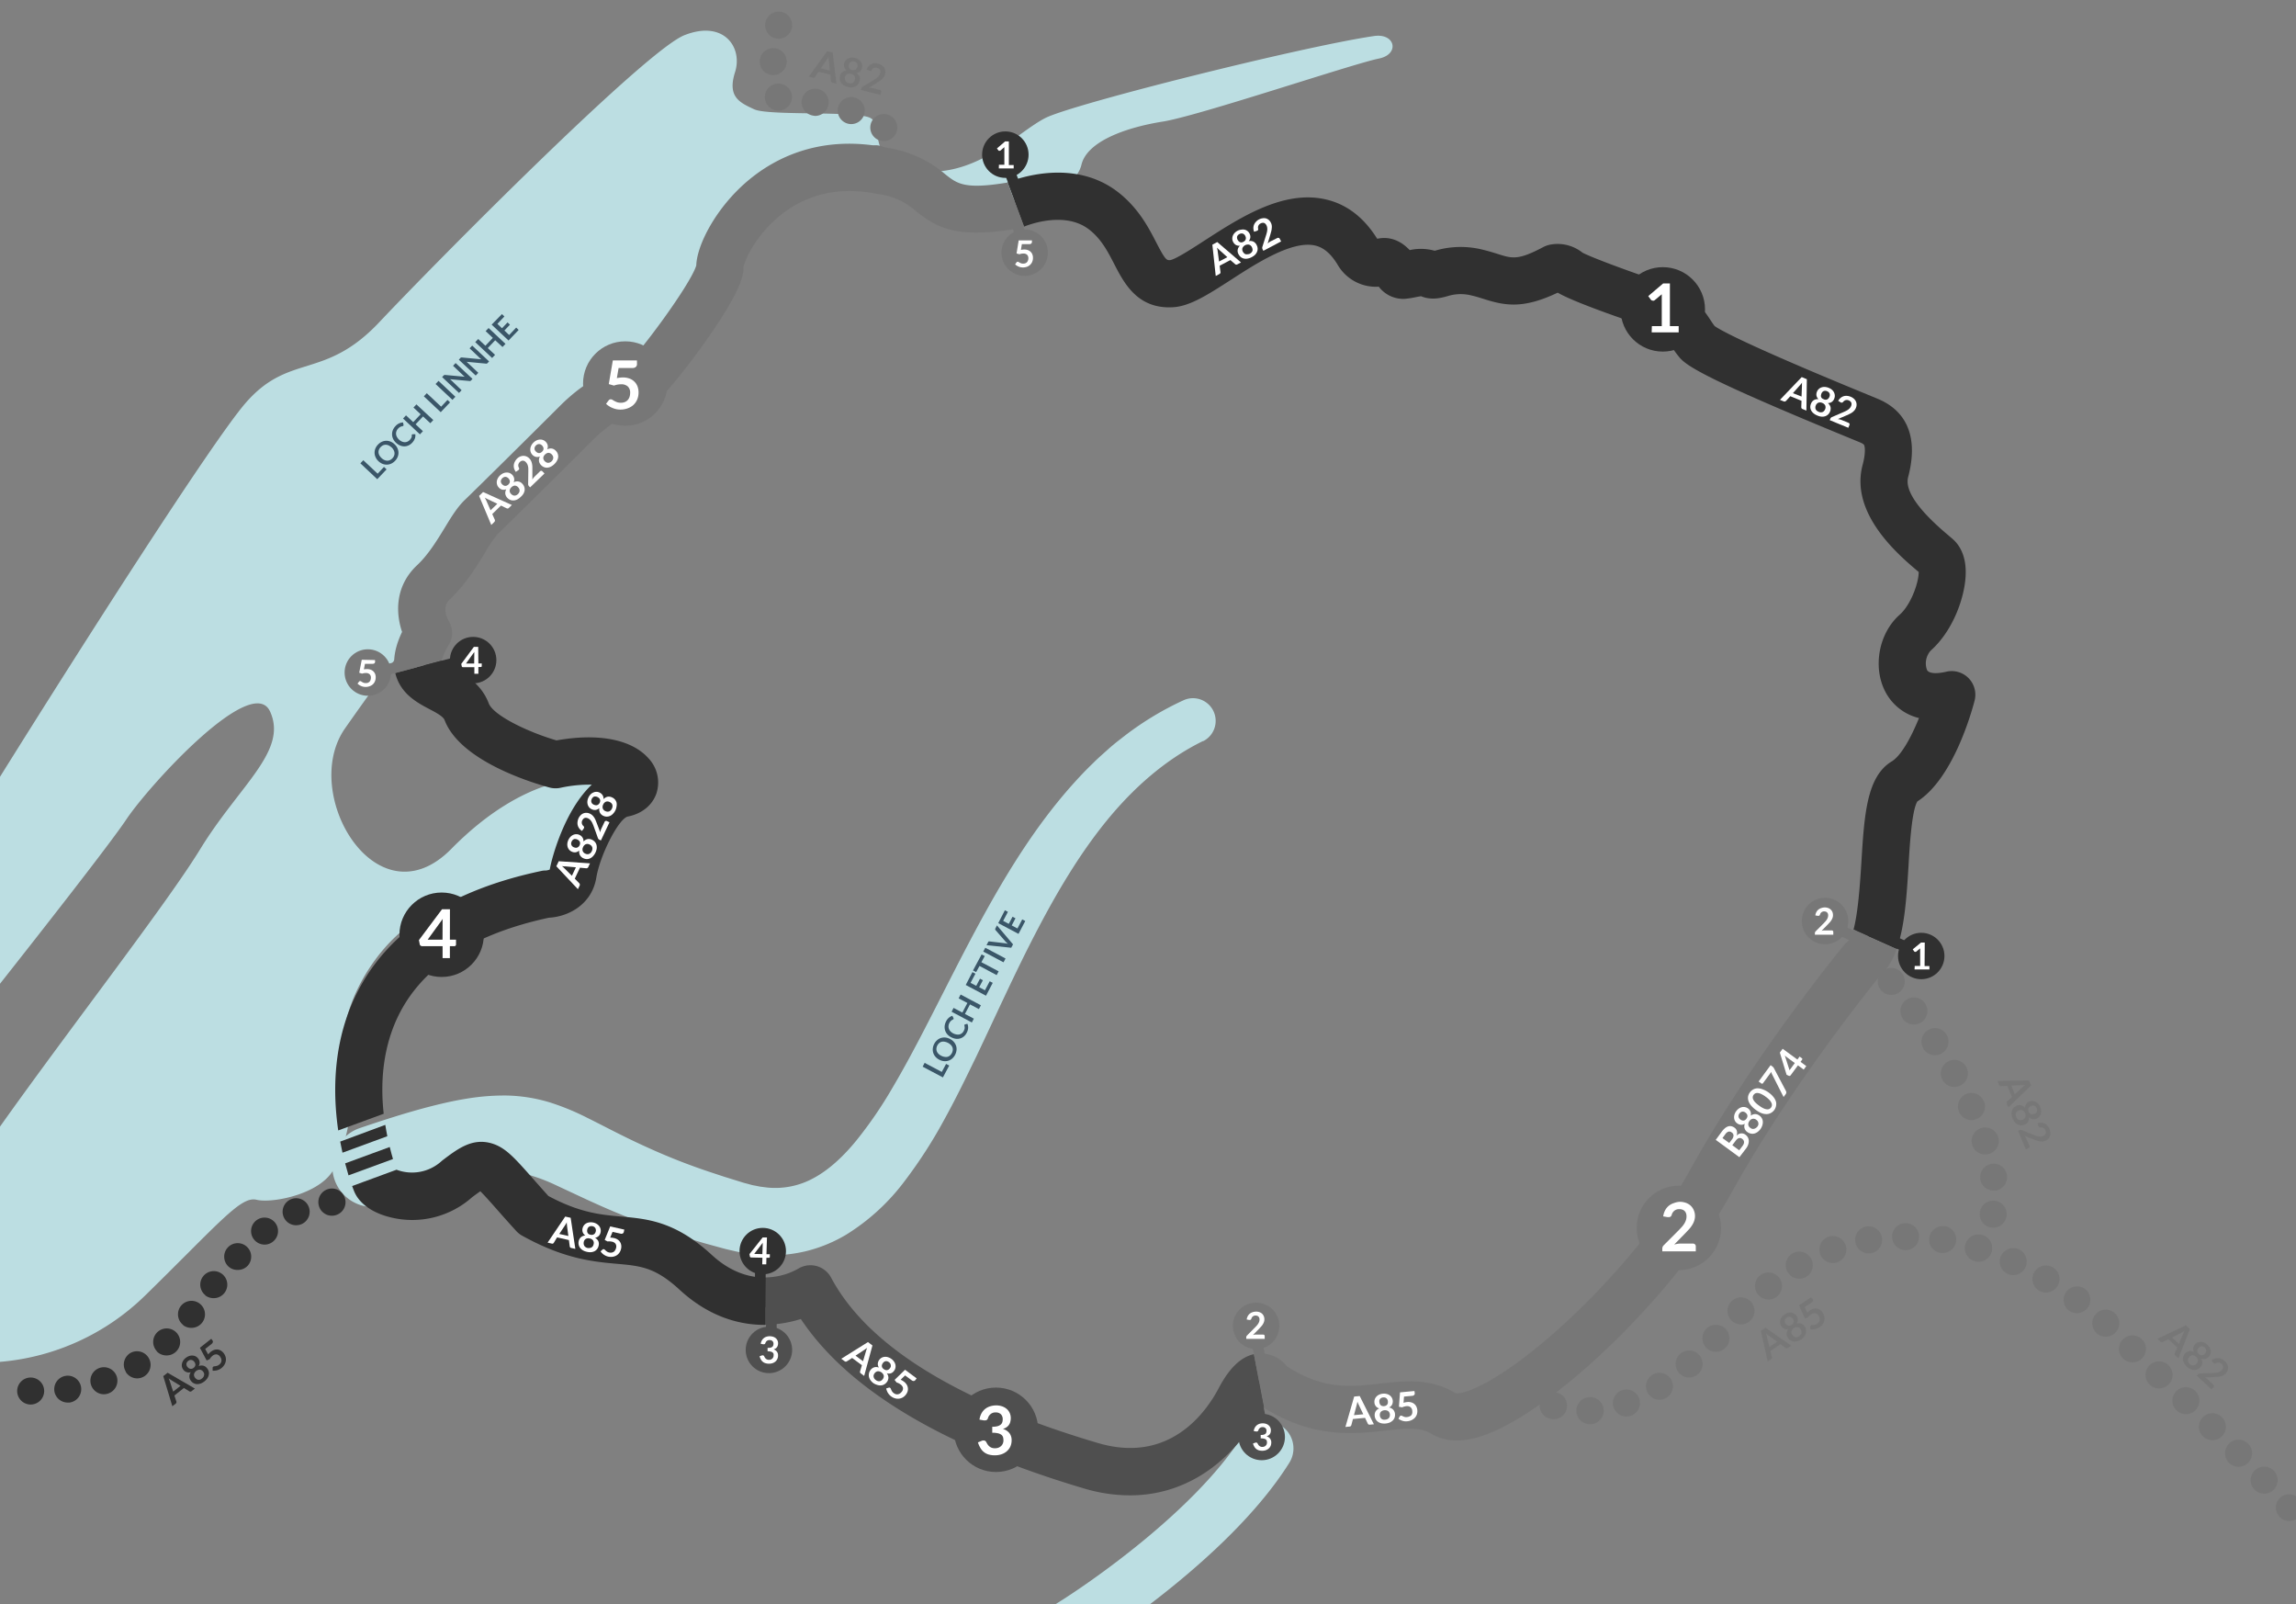 <svg xmlns="http://www.w3.org/2000/svg" viewBox="0 0 680 475"><rect x="0" y="0" width="680" height="475" fill="#808080" stroke="none"/><defs><style>.cls-1{fill:#bcdee2;}.cls-2{fill:#777;}.cls-3{fill:#303030;}.cls-4{fill:#4f4f4f;}.cls-5{fill:#fff;}.cls-6{fill:none;}.cls-7{fill:#3a5668;}</style></defs><title>route-1 copy 3</title><g id="Layer_1" data-name="Layer 1"><path class="cls-1" d="M356.22,219.44c-11.11,5.46-20.65,13.91-28.68,23.82s-14.7,21.24-20.81,33-11.6,24-17.49,36.35c-3,6.18-6,12.39-9.41,18.57a139.86,139.86,0,0,1-11.73,18.28,63.14,63.14,0,0,1-17.47,16.09,43.4,43.4,0,0,1-12,4.92,44.5,44.5,0,0,1-13,1.11l-3.16-.3c-1-.12-2.06-.31-3.09-.48s-2-.42-3-.64l-1.47-.35-1.27-.34-5.07-1.39-5.07-1.5c-6.74-2.06-13.45-4.44-20-7.16-3.3-1.34-6.54-2.8-9.72-4.25l-9.13-4.26a51.23,51.23,0,0,0-7.86-3,24.68,24.68,0,0,0-7-.84c-4.86.06-10.77,1.43-16.76,3.19s-12.19,4-18.37,6.34l0,0a12,12,0,0,1-8.46-22.47l.37-.13c6.58-2.23,13.22-4.39,20.24-6.24,3.54-.9,7.12-1.77,11-2.4a68,68,0,0,1,12.23-1A47.48,47.48,0,0,1,163,326.45,73.46,73.46,0,0,1,174,331c3.24,1.6,6.19,3.15,9.13,4.62s5.83,2.87,8.76,4.18q8.77,4,18,7.09l4.63,1.53,4.67,1.45,1.17.36,1,.26c.64.16,1.3.39,1.93.49s1.28.27,1.92.37l1.88.24a23.54,23.54,0,0,0,14-2.85c4.43-2.4,8.66-6.32,12.49-11a122.89,122.89,0,0,0,10.67-15.55c3.31-5.58,6.43-11.42,9.51-17.36,6.16-11.89,12.16-24.17,18.92-36.24s14.28-24,23.67-34.83c2.35-2.69,4.79-5.33,7.4-7.83,1.27-1.28,2.64-2.47,4-3.7s2.74-2.38,4.2-3.48a90.42,90.42,0,0,1,18.69-11.47,6.72,6.72,0,0,1,5.77,12.13Z"/><path class="cls-1" d="M37.37,242.68C44,232.69,74.7,199,80,210.69s-9,21.67-20.67,40.67C49.44,267.53,20.68,304.43,0,333.57v69.65a69.72,69.72,0,0,0,43-19.66c22.33-21.87,28.33-29.47,33-28.33s19.8-1.74,23.25-9.87,6.45-17,2.93-31.67S114,272,134,268s24,5,32.33-10.33,25-26.67,7-27c0,0-17.67-1.67-39.67,20.67s-45-16.34-31.48-35.67,22.15-30,22.15-30l17-33.67,36-32.66,22-17.34S221.7,60.36,222.7,59.69s29-11.33,29-11.33l27.34,11h28.33s11.25-3.59,12.92-10.59S333.7,37.69,344.37,36s55.91-17,64-18.66c6.25-1.25,4.92-7.59-1.42-6.67C385.77,13.76,318,30.75,309.7,34.89s-20,17.47-37,15.8-10.56-13.65-15-15.8-30-.53-34.33-2.53-8-3.67-5.67-11-3.33-15.55-15-10.94-74,67.6-90.33,84.94-26.67,9-39.67,24C62.75,130.84,23.13,192.93,0,230v61.27C11.69,276.47,32.63,249.78,37.37,242.68Z"/><path class="cls-1" d="M381.86,433.09a8,8,0,0,0-13.57-8.49C354.12,447.27,322,469.2,312.56,475h28C354.71,464.22,371.86,449.08,381.86,433.09Z"/><path class="cls-2" d="M583.58,372.7a4,4,0,0,1-.81-5.59h0a4,4,0,0,1,5.6-.82h0a4,4,0,0,1,.81,5.61h0a4,4,0,0,1-3.21,1.6h0A4,4,0,0,1,583.58,372.7Zm6-9.28a4,4,0,0,1-3.2-4.67h0a4,4,0,0,1,4.67-3.19h0a4,4,0,0,1,3.2,4.67h0a4,4,0,0,1-3.93,3.25h0A4.71,4.71,0,0,1,589.55,363.42Zm-3.08-14.36h0a4,4,0,0,1,3.45-4.49h0A4,4,0,0,1,594.4,348h0A4,4,0,0,1,591,352.5h0a4.71,4.71,0,0,1-.53,0h0A4,4,0,0,1,586.47,349.06Zm-2.35-10a4,4,0,0,1,2.56-5.05h0a4,4,0,0,1,5.05,2.56h0a4,4,0,0,1-2.56,5.06h0a4.51,4.51,0,0,1-1.25.19h0A4,4,0,0,1,584.12,339.08Zm-3.89-9.79a4,4,0,0,1,1.94-5.31h0a4,4,0,0,1,5.31,2h0a4,4,0,0,1-1.94,5.3h0a4,4,0,0,1-1.68.37h0A4,4,0,0,1,580.23,329.29Zm-4.91-9.48a4,4,0,0,1,1.5-5.46h0a4,4,0,0,1,5.46,1.51h0a4,4,0,0,1-1.51,5.46h0a4,4,0,0,1-2,.52h0A4,4,0,0,1,575.32,319.81Zm-5.61-9.2a4,4,0,0,1,1.16-5.54h0a4,4,0,0,1,5.54,1.17h0a4,4,0,0,1-1.17,5.54h0a3.89,3.89,0,0,1-2.18.66h0A4,4,0,0,1,569.71,310.61Zm-6.14-8.91a4,4,0,0,1,.89-5.59h0a4,4,0,0,1,5.59.89h0a4,4,0,0,1-.89,5.59h0a4,4,0,0,1-2.35.76h0A4,4,0,0,1,563.57,301.7ZM557,293.07a4,4,0,0,1,.64-5.62h0a4,4,0,0,1,5.62.64h0a4,4,0,0,1-.64,5.62h0a4,4,0,0,1-2.49.87h0A4,4,0,0,1,557,293.07Zm-6.93-8.28v0a4,4,0,0,1,.28-5.66h0a4,4,0,0,1,5.65.27h0v0h0a4,4,0,0,1-.28,5.64h0a4,4,0,0,1-2.68,1h0A4,4,0,0,1,550.08,284.79Z"/><path class="cls-2" d="M256.23,49.27a4,4,0,0,1,1.06-5.56h0a4,4,0,0,1,5.55,1.06h0a4,4,0,0,1-1.07,5.56h0a3.89,3.89,0,0,1-2.25.69h0A4,4,0,0,1,256.23,49.27Zm2.58-8.79a4,4,0,0,1,.24-5.66h0a4,4,0,0,1,5.66.24h0a4,4,0,0,1-.25,5.65h0a4,4,0,0,1-2.7,1.06h0A4,4,0,0,1,258.81,40.48Zm-7.88-3.92a4,4,0,0,1-2.64-5h0a4,4,0,0,1,5-2.64h0a4,4,0,0,1,2.64,5h0a4,4,0,0,1-3.82,2.82h0A3.82,3.82,0,0,1,250.93,36.56Zm-10.21-2.35a4,4,0,0,1-3.25-4.63h0a4,4,0,0,1,4.63-3.26h0A4,4,0,0,1,245.35,31h0a4,4,0,0,1-3.93,3.32h0A4.23,4.23,0,0,1,240.72,34.21Zm-10.64-1.5h0a4,4,0,0,1-3.53-4.4h0A4,4,0,0,1,231,24.77h0a4,4,0,0,1,3.53,4.42h0a4,4,0,0,1-4,3.55h0ZM229,22.24a4,4,0,0,1-4-4h0a4,4,0,0,1,4-4h0a4,4,0,0,1,4,4h0a4,4,0,0,1-4,4Zm.31-11a4,4,0,0,1-2.48-5.09h0a4,4,0,0,1,5.09-2.48h0a4,4,0,0,1,2.47,5.09h0a4,4,0,0,1-3.78,2.69h0A4.21,4.21,0,0,1,229.29,11.19Z"/><path class="cls-3" d="M8.94,415.85a4,4,0,0,1-3.85-4.14h0a4,4,0,0,1,4.14-3.85h0A4,4,0,0,1,13.08,412h0a4,4,0,0,1-4,3.85H8.94Zm7.16-4a4,4,0,0,1,3.42-4.5h0a4,4,0,0,1,4.5,3.41h0a4,4,0,0,1-3.43,4.51h0l-.54,0h0A4,4,0,0,1,16.1,411.9ZM27,410.13a4,4,0,0,1,2.45-5.1h0a4,4,0,0,1,5.1,2.45h0a4,4,0,0,1-2.45,5.09h0a3.85,3.85,0,0,1-1.33.24h0A4,4,0,0,1,27,410.13Zm10.27-4a4,4,0,0,1,1.3-5.51h0A4,4,0,0,1,44,402h0a4,4,0,0,1-1.29,5.51h0a4,4,0,0,1-2.1.6h0A4,4,0,0,1,37.23,406.17Zm9.18-6.08a4,4,0,0,1,.18-5.65h0a4,4,0,0,1,5.65.18h0a4,4,0,0,1-.18,5.65h0a4,4,0,0,1-2.73,1.09h0A4,4,0,0,1,46.41,400.09Zm7.83-7.73a4,4,0,0,1-.74-5.61h0a4,4,0,0,1,5.61-.73h0a4,4,0,0,1,.74,5.6h0a4,4,0,0,1-3.18,1.57h0A4,4,0,0,1,54.24,392.36Zm6.56-8.82a4,4,0,0,1-.67-5.62h0a4,4,0,0,1,5.62-.67h0a4,4,0,0,1,.67,5.62h0a4,4,0,0,1-3.15,1.53h0A4,4,0,0,1,60.8,383.54ZM67.67,375a4,4,0,0,1-.21-5.64h0a4,4,0,0,1,5.66-.22h0a4,4,0,0,1,.21,5.65h0A4,4,0,0,1,70.38,376h0A3.93,3.93,0,0,1,67.67,375Zm7.57-8a4,4,0,0,1,.61-5.62h0a4,4,0,0,1,5.62.62h0a4,4,0,0,1-.61,5.61h0a3.93,3.93,0,0,1-2.5.89h0A4,4,0,0,1,75.24,367ZM84,360.29a4,4,0,0,1,2.19-5.22h0a4,4,0,0,1,5.22,2.18h0a4,4,0,0,1-2.19,5.23h0a4.26,4.26,0,0,1-1.51.29h0A4,4,0,0,1,84,360.29Zm10.46-3.22a4,4,0,0,1,2.7-5h0a4,4,0,0,1,5,2.71h0a4,4,0,0,1-2.7,5h0a4.15,4.15,0,0,1-1.14.17h0A4,4,0,0,1,94.45,357.07Z"/><path class="cls-3" d="M567.87,237.28c10.48-6.71,15.94-26,16.94-29.83a7,7,0,0,0-8.42-8.56c-1.13.27-4.85,1-5.68-.54a5.66,5.66,0,0,1,1.14-5.76c6.77-6,10.38-16.46,10.33-23.25,0-5.32-2.14-8.26-3.9-9.78l-1.16-1c-9-7.52-13-13.32-12-17.26,3-11.3,0-19.29-8.66-23.08L553,116.79c-35.46-14.56-43.41-19-45.17-20.24-.47-.6-.89-1.24-1.38-2-2.85-4.31-5.95-8.12-15-11.18-11.93-4.05-20.79-7.48-22.79-8.58a11.81,11.81,0,0,0-9.76-2.31,7.52,7.52,0,0,0-1.79.65c-7.52,4-9.26,3.41-13.48,2.08-1.39-.44-3-.94-4.86-1.37a26.77,26.77,0,0,0-13.62.34l-.25.06a15.29,15.29,0,0,0-7.39-.19c-2.87-3-6.1-4.1-9.63-3.36-3.93-6.29-9-10.21-15.2-11.64-12.6-2.93-25.51,5.43-35.89,12.14-3.62,2.35-8.57,5.55-10.19,5.82-1.07.07-1.42.09-4.18-5.27-2.24-4.34-5.31-10.29-11.48-15-12.5-9.52-28.19-4.45-32.51-2.77l4.85,13.13c1.45-.59,12.06-4.64,19.18.78,3.66,2.78,5.62,6.58,7.52,10.26,2.93,5.69,6.94,13.47,17.49,12.82,5-.31,10.26-3.72,16.93-8,7.72-5,18.29-11.85,25.12-10.26,2.53.59,4.72,2.46,6.68,5.74a13.09,13.09,0,0,0,12.15,6.44,9.07,9.07,0,0,0,7.72,3.6,26.6,26.6,0,0,0,3-.45c.52-.11,1.31-.26,1.81-.32,3,1.25,5.82.53,7.75,0a13,13,0,0,1,7.05-.26c1.35.3,2.53.68,3.78,1.07,6.29,2,11.65,3,21.88-1.87,2.4,1.4,8.38,4.08,25.66,9.93,5.23,1.78,6.14,3.16,7.8,5.67a38.43,38.43,0,0,0,2.58,3.54c2.17,2.58,7.66,6.36,50.32,23.88l3.2,1.32c.71.32,1,.52,1.15.7.29.53.55,2.39-.41,6-3.86,14.54,11,26.93,16.54,31.6l.07,0c.1,2.78-2.11,9.6-5.65,12.74-6.18,5.48-8,15.46-4.26,22.71a15.25,15.25,0,0,0,10,7.86c-2.27,5.63-5.26,11.14-8.07,12.84-7.43,4.49-8.14,15.8-9,30.13-.33,5.13-.91,14.48-2.31,19.64l12.78,5.75c2.37-6.65,2.93-15.42,3.5-24.52C565.58,250.26,566.23,239.85,567.87,237.28Z"/><path class="cls-2" d="M410.42,423.55c6.44-.72,10.24-1,13.45.94,3.55,2.18,8,2.59,13.25,1.21,20.65-5.43,58.77-41.92,75.54-72.29s40.41-59.9,43.86-64.17a19.05,19.05,0,0,0,5.17-8.19l-12.78-5.75a7.41,7.41,0,0,1-1.57,3.38,6.6,6.6,0,0,0-1.21,1.15C545,281.17,519,313,500.41,346.64c-8,14.5-22.69,32.27-38.33,46.4-17.75,16-28.48,20-31,19.44-7.42-4.5-14.94-3.66-22.22-2.84-8.75,1-17,1.92-27.8-5.17a9.72,9.72,0,0,0-7.31-3.71h-.23a9.88,9.88,0,0,0-2.14.24l3,15.83C389,426,401.29,424.58,410.42,423.55Z"/><path class="cls-4" d="M237.18,390.53c14,21,42.26,37.85,84,50.21a47.44,47.44,0,0,0,13.51,2c18.35,0,31.6-12,38.49-25,.26-.48.49-.9.71-1.27l.47.3-3-15.83c-5.12,1.15-8.41,6.26-10.52,10.25-3.66,6.92-14.47,22.33-35.66,16.06-41.67-12.32-68.24-28.78-79-48.91a7,7,0,0,0-4.34-3.49,7.19,7.19,0,0,0-1.83-.24,6.92,6.92,0,0,0-3.67,1.06,20.19,20.19,0,0,1-9.67,2.55v14c1.23,0,2.4-.09,3.48-.21A36,36,0,0,0,237.18,390.53Z"/><path class="cls-2" d="M298.43,54l-.18.07c-12.56,2.07-14.73.35-18.28-2.46a34.38,34.38,0,0,0-16.9-7.8c-19.69-4.18-33.34,2.85-41.33,9.5-9.5,7.9-15.32,19.06-15.53,25.29-1.59,5.43-16.67,26-21.94,30.83-5.67.67-12.21,4.48-18.68,11-7.15,7.15-24.45,24.27-27.89,27.55-2.2,2.1-4,5-6,8.31-2.28,3.72-4.86,7.94-8.11,11-6.74,6.29-6.36,14.34-4.51,19.81-1.7,3.54-3,7.88-2,12.22l13.71-3.63a16.27,16.27,0,0,1,2.12-4.72,7,7,0,0,0-.06-7.21s-2.28-3.82.3-6.23c4.64-4.33,7.89-9.64,10.5-13.9a38.55,38.55,0,0,1,3.73-5.49c3.84-3.67,21.66-21.32,28.12-27.78,5.68-5.69,9.6-7,10.52-7h0c3.55.19,6.11-2,8.24-4.12,3.88-3.79,10.13-11.59,15.57-19.41C220,85.25,220.25,81,220.21,79.05c.33-2,4.06-10.52,12.56-16.55,7.78-5.53,17-7.2,27.47-5l.19,0a20.7,20.7,0,0,1,10.84,5c6.27,5,12.1,8.25,30.12,5.16a7.44,7.44,0,0,0,1.72-.53l.17-.08Z"/><path class="cls-3" d="M114.11,333.05,100.76,338c.21,1.15.44,2.25.67,3.29l13.28-4.88C114.5,335.31,114.29,334.21,114.11,333.05Z"/><path class="cls-3" d="M115.43,339.6l-13.21,4.85c.35,1.33.7,2.51,1,3.55l13.17-4.83C116.1,342.14,115.76,341,115.43,339.6Z"/><path class="cls-3" d="M117.21,199.81c1.63,5.75,6.47,8.3,10,10.16,2,1.05,4,2.13,4.45,3.2,4.7,12.41,26.72,18.8,31.08,20a7,7,0,0,0,3.21.09,40.42,40.42,0,0,1,9.33-.94c-7.72,7.18-11.69,20.8-12.46,25.14a4.09,4.09,0,0,1-1.18.28,5.08,5.08,0,0,0-1.38.15c-26.55,5.6-44.75,17.46-54.09,35.23-7.63,14.53-7.68,30-6,41.58l13.47-4.94c-1-8.92-.43-20,4.9-30.13,7.24-13.78,22-23.17,44-27.91,6-.32,12.76-4.05,14.06-11.83,1.12-6.75,6.5-17.25,9.24-18.11,4.23-.81,7.36-3.33,8.59-6.92a10.43,10.43,0,0,0-2.33-10.3c-5-5.65-14.86-7.56-27.28-5.34-8.76-2.57-18.76-7.47-20.08-11-2.29-6-7.33-8.68-11-10.62a26,26,0,0,1-3-1.75,1.77,1.77,0,0,1,0-.2l-13.71,3.63C117.12,199.45,117.16,199.63,117.21,199.81Z"/><path class="cls-3" d="M162.42,354.11c-1.81-2-3.36-3.76-4.75-5.33-5.4-6.11-8.11-9.18-12.3-10.32-5.58-1.5-9.76,1.64-14.2,5a6.57,6.57,0,0,0-.57.48,13,13,0,0,1-13.16,2.39l-13.15,4.83c.29.79.51,1.33.59,1.54,1.49,3.69,5.54,6.53,11.13,7.81a26.68,26.68,0,0,0,23.83-6.05c.68-.5,1.63-1.21,2.42-1.75,1.22,1.2,3.09,3.31,4.92,5.38,1.61,1.83,3.45,3.91,5.69,6.36a7,7,0,0,0,1.76,1.4c12.51,6.95,21.16,7.72,28.1,8.34s11.3,1,18.56,7.69c9.13,8.41,18.38,10.46,25.41,10.39v-14c-4.51,0-10.14-1.41-15.92-6.74C200,361.63,191.86,360.9,184,360.2,178,359.67,171.77,359.12,162.42,354.11Z"/><circle class="cls-3" cx="297.75" cy="45.79" r="6.88"/><path class="cls-3" d="M296.49,48.72l5.15,13.38q1.55-.52,3-1.08l-5.14-13.36C298.53,48,297.53,48.37,296.49,48.72Z"/><path class="cls-5" d="M295.85,48.77h1.61l0-4.64a5.51,5.51,0,0,1,0-.57l-1.14,1a.37.37,0,0,1-.15.08.32.32,0,0,1-.14,0,.45.45,0,0,1-.2,0,.4.4,0,0,1-.14-.11l-.43-.58,2.42-2.08h1.11l0,7h1.43v1l-4.4,0Z"/><circle class="cls-3" cx="569.01" cy="283.05" r="6.87"/><path class="cls-3" d="M567.82,280.09l-13.12-5.78c-.47,1-.91,1.94-1.33,2.87l13.1,5.77C566.88,282,567.34,281.08,567.82,280.09Z"/><path class="cls-5" d="M567.08,286h1.61l0-4.64c0-.18,0-.36,0-.56l-1.15.95a.55.55,0,0,1-.15.08l-.14,0a.42.42,0,0,1-.2-.05.4.4,0,0,1-.14-.11l-.42-.59,2.44-2h1.12l-.05,6.95h1.43v1l-4.4,0Z"/><circle class="cls-2" cx="540.52" cy="272.7" r="6.88"/><path class="cls-2" d="M541.69,275.67l13.08,5.86c.48-1,.93-1.93,1.35-2.87l-13.06-5.85C542.64,273.73,542.18,274.68,541.69,275.67Z"/><path class="cls-5" d="M540.4,268.67a2.93,2.93,0,0,1,1,.16,2.15,2.15,0,0,1,.78.46,2,2,0,0,1,.51.71,2.34,2.34,0,0,1,.18.93,2.39,2.39,0,0,1-.13.82,3.34,3.34,0,0,1-.35.71,4.41,4.41,0,0,1-.5.66l-.61.65-1.8,1.83.52-.12a4.23,4.23,0,0,1,.48,0h2a.45.45,0,0,1,.35.13.41.41,0,0,1,.13.32v.82h-5.45v-.45a1,1,0,0,1,.05-.29.7.7,0,0,1,.19-.27l2.41-2.42c.2-.21.39-.41.54-.59a4,4,0,0,0,.41-.56,2.49,2.49,0,0,0,.24-.56,1.92,1.92,0,0,0,.09-.59,1.6,1.6,0,0,0-.08-.51,1.13,1.13,0,0,0-.24-.36.87.87,0,0,0-.37-.22,1.4,1.4,0,0,0-.47-.08,1.24,1.24,0,0,0-.81.25,1.27,1.27,0,0,0-.44.66.55.55,0,0,1-.18.3.52.52,0,0,1-.31.1l-.18,0-.72-.13a3,3,0,0,1,.32-1,2.48,2.48,0,0,1,.59-.72,2.59,2.59,0,0,1,.82-.44A3.41,3.41,0,0,1,540.4,268.67Z"/><circle class="cls-2" cx="372.02" cy="392.56" r="6.88"/><path class="cls-2" d="M370.27,395.22,373,409.29c1.07-.17,2.11-.35,3.12-.55l-2.75-14.05C372.4,394.88,371.36,395.06,370.27,395.22Z"/><path class="cls-5" d="M372,388.34a3,3,0,0,1,1,.16,2.31,2.31,0,0,1,.78.45,2.27,2.27,0,0,1,.69,1.65,2.64,2.64,0,0,1-.13.81,3.42,3.42,0,0,1-.35.72,3.89,3.89,0,0,1-.51.66l-.6.65-1.8,1.83.52-.12a2.77,2.77,0,0,1,.49,0h2a.51.51,0,0,1,.35.12.46.46,0,0,1,.12.33v.81h-5.46v-.45a.79.79,0,0,1,.06-.29.68.68,0,0,1,.18-.27l2.41-2.43c.2-.2.38-.4.54-.58a3.67,3.67,0,0,0,.4-.56,2.53,2.53,0,0,0,.25-.56,2,2,0,0,0,.09-.6,1.31,1.31,0,0,0-.09-.5.82.82,0,0,0-.24-.36,1,1,0,0,0-.36-.23,1.43,1.43,0,0,0-.48-.07,1.23,1.23,0,0,0-.8.25,1.27,1.27,0,0,0-.44.66.51.51,0,0,1-.19.3.49.49,0,0,1-.3.09.55.55,0,0,1-.18,0l-.72-.13a2.8,2.8,0,0,1,.32-1,2.33,2.33,0,0,1,.59-.72,2.54,2.54,0,0,1,.81-.44A3.53,3.53,0,0,1,372,388.34Z"/><circle class="cls-4" cx="373.68" cy="425.46" r="6.88"/><path class="cls-4" d="M375.44,422.81l-2.7-14.08c-1.08.17-2.12.34-3.12.53l2.7,14.07C373.31,423.14,374.35,423,375.44,422.81Z"/><path class="cls-5" d="M374,421.42a3,3,0,0,1,1,.16,2.29,2.29,0,0,1,.76.45,1.9,1.9,0,0,1,.47.65,2,2,0,0,1,.16.81,2.22,2.22,0,0,1-.09.67,1.56,1.56,0,0,1-.25.5,1.72,1.72,0,0,1-.4.36,2.21,2.21,0,0,1-.54.24,2.08,2.08,0,0,1,1.06.7,1.78,1.78,0,0,1,.34,1.16,2.46,2.46,0,0,1-.22,1.05,2.18,2.18,0,0,1-.61.76,2.61,2.61,0,0,1-.87.47,3.23,3.23,0,0,1-1,.14,3.54,3.54,0,0,1-1-.14,2.43,2.43,0,0,1-.78-.42,2.55,2.55,0,0,1-.55-.66,4.79,4.79,0,0,1-.39-.91l.6-.24a.91.91,0,0,1,.32-.06.51.51,0,0,1,.25.06.33.33,0,0,1,.17.18l.22.38a1.48,1.48,0,0,0,.28.33,1.36,1.36,0,0,0,.38.24,1.25,1.25,0,0,0,.53.1,1.45,1.45,0,0,0,.61-.11,1.21,1.21,0,0,0,.43-.29,1.18,1.18,0,0,0,.27-.4,1.8,1.8,0,0,0,.09-.45,2.12,2.12,0,0,0-.06-.52.78.78,0,0,0-.25-.4,1.34,1.34,0,0,0-.55-.26,3.57,3.57,0,0,0-1-.1v-1a2.88,2.88,0,0,0,.83-.08,1.3,1.3,0,0,0,.53-.24.76.76,0,0,0,.27-.37,1.51,1.51,0,0,0,.08-.48,1.07,1.07,0,0,0-.3-.86,1.14,1.14,0,0,0-.84-.3,1.25,1.25,0,0,0-1.25.9.62.62,0,0,1-.19.3.49.49,0,0,1-.3.09l-.19,0-.71-.13a2.94,2.94,0,0,1,.33-1,2.36,2.36,0,0,1,.6-.72,2.52,2.52,0,0,1,.81-.43A3.2,3.2,0,0,1,374,421.42Z"/><circle class="cls-4" cx="227.73" cy="399.68" r="6.88"/><path class="cls-4" d="M230,397.41l.07-14.34c-1.09,0-2.15-.07-3.17-.07l-.06,14.31C227.81,397.32,228.87,397.36,230,397.41Z"/><path class="cls-5" d="M228.1,395.64a3.35,3.35,0,0,1,1,.19,2.38,2.38,0,0,1,.74.46,2.06,2.06,0,0,1,.46.67,2,2,0,0,1,.14.81,2.24,2.24,0,0,1-.11.67,1.53,1.53,0,0,1-.26.49,1.39,1.39,0,0,1-.41.35,2.2,2.2,0,0,1-.54.23,2.14,2.14,0,0,1,1,.72,1.87,1.87,0,0,1,.31,1.17,2.32,2.32,0,0,1-.25,1.05,2.27,2.27,0,0,1-.62.75,2.69,2.69,0,0,1-.88.44,3.29,3.29,0,0,1-1.05.12,3.53,3.53,0,0,1-1-.17,2.18,2.18,0,0,1-.76-.43,2.62,2.62,0,0,1-.54-.68,4.79,4.79,0,0,1-.37-.91l.61-.23a.91.91,0,0,1,.32-.06.66.66,0,0,1,.25.07.58.58,0,0,1,.17.18c.06.14.13.26.2.39a1.54,1.54,0,0,0,.28.34,1.14,1.14,0,0,0,.38.25,1.33,1.33,0,0,0,.52.11,1.45,1.45,0,0,0,.61-.09,1.38,1.38,0,0,0,.44-.28,1.18,1.18,0,0,0,.27-.4,1,1,0,0,0,.1-.44,2.2,2.2,0,0,0,0-.53.83.83,0,0,0-.24-.4,1.37,1.37,0,0,0-.54-.28,3.91,3.91,0,0,0-1-.12l0-1a3.43,3.43,0,0,0,.84-.06,1.23,1.23,0,0,0,.53-.23.81.81,0,0,0,.28-.36,1.52,1.52,0,0,0,.1-.48,1.13,1.13,0,0,0-.28-.87,1.17,1.17,0,0,0-.83-.31,1.22,1.22,0,0,0-.82.22,1.39,1.39,0,0,0-.46.65.64.64,0,0,1-.19.29.49.49,0,0,1-.31.08l-.18,0-.72-.15a2.91,2.91,0,0,1,.36-1,2.19,2.19,0,0,1,.61-.7,2.39,2.39,0,0,1,.83-.41A3.2,3.2,0,0,1,228.1,395.64Z"/><circle class="cls-3" cx="225.9" cy="370.43" r="6.88"/><path class="cls-3" d="M223.65,372.69,223.51,387l3.16.09.15-14.32C225.81,372.78,224.75,372.75,223.65,372.69Z"/><path class="cls-5" d="M227,371.35l1,0,0,.78a.27.27,0,0,1-.29.27l-.72,0-.05,1.94-1.19,0,.06-1.95-3.36-.08a.43.43,0,0,1-.24-.1.3.3,0,0,1-.12-.21l-.12-.69,3.9-4.93,1.28,0Zm-1.12-2.63c0-.12,0-.25,0-.38s0-.28.05-.42l-2.56,3.34,2.42.06Z"/><circle class="cls-3" cx="140.13" cy="195.45" r="6.88"/><path class="cls-3" d="M137.36,193.88l-13.86,3.66c.24,1.06.49,2.09.75,3.08L138.09,197C137.84,196,137.6,195,137.36,193.88Z"/><path class="cls-5" d="M141.68,196.43h1v.79a.26.26,0,0,1-.07.19.26.26,0,0,1-.21.08h-.72l0,2h-1.19v-1.94l-3.36,0a.31.31,0,0,1-.24-.08.38.38,0,0,1-.14-.21l-.14-.69,3.74-5.05h1.28Zm-1.21-2.59c0-.12,0-.25,0-.38s0-.28,0-.43l-2.45,3.42h2.42Z"/><circle class="cls-2" cx="108.94" cy="199.12" r="6.88"/><path class="cls-2" d="M111.71,200.69l13.86-3.7c-.25-1.06-.5-2.09-.76-3.08L111,197.61C111.23,198.58,111.47,199.61,111.71,200.69Z"/><path class="cls-5" d="M111.09,195.91a.65.65,0,0,1-.19.47.89.89,0,0,1-.62.16l-2.19,0-.32,1.65a5.12,5.12,0,0,1,1-.09,3,3,0,0,1,1.09.21,2.14,2.14,0,0,1,.79.54,2.22,2.22,0,0,1,.48.78,2.76,2.76,0,0,1,.14,1,2.89,2.89,0,0,1-.25,1.15,2.56,2.56,0,0,1-.64.88,2.79,2.79,0,0,1-1,.55,3.25,3.25,0,0,1-1.18.18,3.93,3.93,0,0,1-.71-.09,3.77,3.77,0,0,1-.62-.22,3.47,3.47,0,0,1-.54-.31,3.3,3.3,0,0,1-.44-.37l.43-.56a.38.38,0,0,1,.36-.18.48.48,0,0,1,.27.09l.32.2a3.45,3.45,0,0,0,.43.2,1.79,1.79,0,0,0,.6.1,1.7,1.7,0,0,0,.66-.1,1.32,1.32,0,0,0,.49-.33,1.28,1.28,0,0,0,.29-.51,2,2,0,0,0,.11-.65,1.33,1.33,0,0,0-.35-1,1.53,1.53,0,0,0-1.1-.39,3.35,3.35,0,0,0-1.16.18l-.85-.26.75-3.85,3.92.09Z"/><circle class="cls-2" cx="303.47" cy="74.8" r="6.88"/><path class="cls-2" d="M304.8,71.9,300,58.41c-1,.33-2,.67-3,1L301.8,72.9C302.75,72.56,303.75,72.23,304.8,71.9Z"/><path class="cls-5" d="M305.62,71.62a.65.65,0,0,1-.18.48.86.86,0,0,1-.61.18l-2.19,0L302.36,74a4.59,4.59,0,0,1,1-.12,3.09,3.09,0,0,1,1.1.18,2.26,2.26,0,0,1,.8.52,2,2,0,0,1,.5.77,2.67,2.67,0,0,1,.17,1,2.92,2.92,0,0,1-.22,1.16,2.66,2.66,0,0,1-1.54,1.47,3.5,3.5,0,0,1-1.89.14,3.58,3.58,0,0,1-.63-.2,3.22,3.22,0,0,1-.55-.3,2.69,2.69,0,0,1-.45-.35l.41-.58a.44.44,0,0,1,.36-.19.48.48,0,0,1,.27.09l.33.19a3.05,3.05,0,0,0,.44.19,1.53,1.53,0,0,0,.6.08,1.69,1.69,0,0,0,.66-.12,1.35,1.35,0,0,0,.47-.34,1.38,1.38,0,0,0,.28-.52,2,2,0,0,0,.1-.65,1.37,1.37,0,0,0-.39-1,1.5,1.5,0,0,0-1.11-.35,3.43,3.43,0,0,0-1.16.21l-.84-.24.63-3.86,3.93,0Z"/><circle class="cls-3" cx="492.47" cy="91.6" r="12.5"/><path class="cls-5" d="M489.23,96.56h2.93V88.13c0-.33,0-.67,0-1l-2.08,1.74a.91.91,0,0,1-.27.15.82.82,0,0,1-.26,0,.87.87,0,0,1-.37-.08.71.71,0,0,1-.24-.2l-.78-1.07,4.41-3.75h2V96.56h2.6v1.85h-8Z"/><circle class="cls-2" cx="497.23" cy="363.56" r="12.5"/><path class="cls-5" d="M497.45,355.83a5.36,5.36,0,0,1,1.83.3,4.09,4.09,0,0,1,1.42.83,3.89,3.89,0,0,1,.92,1.3A4.21,4.21,0,0,1,502,360a4.38,4.38,0,0,1-.24,1.48,5.38,5.38,0,0,1-.63,1.3,8,8,0,0,1-.92,1.2c-.35.39-.73.78-1.11,1.18l-3.26,3.33a8.4,8.4,0,0,1,.94-.21,5.53,5.53,0,0,1,.88-.08h3.71a.87.87,0,0,1,.63.23.78.78,0,0,1,.24.59v1.48h-9.92v-.82a1.4,1.4,0,0,1,.44-1l4.39-4.4c.37-.37.69-.73,1-1.07a6.39,6.39,0,0,0,.73-1,4.29,4.29,0,0,0,.45-1,3.6,3.6,0,0,0,.16-1.09,2.55,2.55,0,0,0-.15-.91,1.84,1.84,0,0,0-.43-.67,1.81,1.81,0,0,0-.67-.4,2.54,2.54,0,0,0-.86-.14,2.32,2.32,0,0,0-1.47.45,2.38,2.38,0,0,0-.8,1.21,1,1,0,0,1-.33.55.91.91,0,0,1-.56.16l-.33,0-1.3-.23a5.26,5.26,0,0,1,.58-1.82,4.33,4.33,0,0,1,1.07-1.31,4.58,4.58,0,0,1,1.48-.79A5.85,5.85,0,0,1,497.45,355.83Z"/><circle class="cls-4" cx="294.97" cy="423.33" r="12.5"/><path class="cls-5" d="M295,416.11a5.4,5.4,0,0,1,1.8.28,4.23,4.23,0,0,1,1.38.79,3.39,3.39,0,0,1,.87,1.19,3.58,3.58,0,0,1,.31,1.47,4.38,4.38,0,0,1-.16,1.21,2.72,2.72,0,0,1-.45.92,2.83,2.83,0,0,1-.72.66,4.26,4.26,0,0,1-1,.45,3.73,3.73,0,0,1,1.93,1.25,3.36,3.36,0,0,1,.65,2.11,4.47,4.47,0,0,1-.4,1.91,4.24,4.24,0,0,1-1.08,1.39,4.83,4.83,0,0,1-1.58.86,6.23,6.23,0,0,1-1.89.29,6.68,6.68,0,0,1-1.9-.25,4.14,4.14,0,0,1-1.41-.75,4.27,4.27,0,0,1-1-1.2,7.92,7.92,0,0,1-.72-1.63l1.09-.45a1.39,1.39,0,0,1,.57-.12.87.87,0,0,1,.46.11.76.76,0,0,1,.32.32q.18.34.39.69a3,3,0,0,0,.52.6,2.35,2.35,0,0,0,.7.43,2.56,2.56,0,0,0,1,.16,2.7,2.7,0,0,0,1.1-.2,2.44,2.44,0,0,0,.78-.53,2.16,2.16,0,0,0,.47-.74,2.33,2.33,0,0,0,.16-.81,3.93,3.93,0,0,0-.11-.95,1.47,1.47,0,0,0-.46-.72,2.5,2.5,0,0,0-1-.47,6.87,6.87,0,0,0-1.75-.17v-1.77a6.35,6.35,0,0,0,1.51-.16,2.63,2.63,0,0,0,.95-.45,1.57,1.57,0,0,0,.5-.68,2.75,2.75,0,0,0,.14-.88,2.05,2.05,0,0,0-.56-1.56,2.17,2.17,0,0,0-1.53-.52,2.24,2.24,0,0,0-1.46.46,2.39,2.39,0,0,0-.81,1.2,1.09,1.09,0,0,1-.33.54.88.88,0,0,1-.55.16l-.34,0-1.3-.23a5.39,5.39,0,0,1,.58-1.83,4.3,4.3,0,0,1,1.07-1.31,4.58,4.58,0,0,1,1.48-.79A6.17,6.17,0,0,1,295,416.11Z"/><circle class="cls-3" cx="130.8" cy="276.76" r="12.5"/><path class="cls-5" d="M133.24,278.22h1.82v1.43a.48.48,0,0,1-.13.34.48.48,0,0,1-.38.15h-1.31v3.53h-2.16v-3.53H125a.7.7,0,0,1-.44-.16.63.63,0,0,1-.24-.38l-.25-1.25,6.85-9.15h2.34Zm-2.16-4.73c0-.22,0-.45,0-.69s0-.51.07-.77l-4.49,6.19h4.4Z"/><circle class="cls-2" cx="185.18" cy="113.56" r="12.5"/><path class="cls-5" d="M188.66,107.77a1.17,1.17,0,0,1-.33.86,1.56,1.56,0,0,1-1.12.33h-4l-.52,3a8.59,8.59,0,0,1,1.79-.2,5.43,5.43,0,0,1,2,.34,4,4,0,0,1,1.45.94,3.89,3.89,0,0,1,.89,1.4,5,5,0,0,1,.3,1.74,5.35,5.35,0,0,1-.4,2.1,4.78,4.78,0,0,1-1.13,1.62,5.07,5.07,0,0,1-1.7,1,6.22,6.22,0,0,1-2.15.37,6,6,0,0,1-1.29-.14,6.63,6.63,0,0,1-1.14-.38,5.22,5.22,0,0,1-1-.54,6.14,6.14,0,0,1-.82-.64l.76-1a.75.75,0,0,1,.64-.34.93.93,0,0,1,.51.16l.59.35a6.63,6.63,0,0,0,.79.35,3.48,3.48,0,0,0,1.09.16,3.13,3.13,0,0,0,1.2-.22,2.3,2.3,0,0,0,.87-.62,2.6,2.6,0,0,0,.52-.94,4.05,4.05,0,0,0,.17-1.18,2.45,2.45,0,0,0-.68-1.85,2.81,2.81,0,0,0-2-.66,6.07,6.07,0,0,0-2.11.38l-1.54-.44,1.2-7h7.14Z"/><path class="cls-6" d="M80,210.69c-5.34-11.67-36,22-42.67,32-4.74,7.1-25.68,33.79-37.37,48.61v42.28c20.68-29.14,49.44-66,59.37-82.21C71,232.36,85.37,222.36,80,210.69Z"/><path class="cls-7" d="M278.93,317.38,280.2,315l.93.49L279.26,319l-6-3.18.59-1.13Z"/><path class="cls-7" d="M281.39,307.63a3.87,3.87,0,0,1,1.12.87,3.51,3.51,0,0,1,.65,1.14,3.12,3.12,0,0,1,.13,1.3,3.91,3.91,0,0,1-1.31,2.5,3.14,3.14,0,0,1-1.16.63,3.37,3.37,0,0,1-1.31.11,3.81,3.81,0,0,1-1.34-.43,3.62,3.62,0,0,1-1.12-.87,3.25,3.25,0,0,1-.65-1.14,3.17,3.17,0,0,1-.13-1.31,3.67,3.67,0,0,1,.42-1.37,3.61,3.61,0,0,1,.9-1.12,3,3,0,0,1,1.15-.63,3.35,3.35,0,0,1,1.31-.11A3.81,3.81,0,0,1,281.39,307.63Zm-.61,1.15a3.26,3.26,0,0,0-1-.34,2.1,2.1,0,0,0-.87,0,1.77,1.77,0,0,0-.73.38,2.41,2.41,0,0,0-.57.71,2.35,2.35,0,0,0-.27.88,1.8,1.8,0,0,0,.1.83,2.16,2.16,0,0,0,.47.73,3.05,3.05,0,0,0,.82.6,3,3,0,0,0,1,.34,2.1,2.1,0,0,0,.87,0,1.93,1.93,0,0,0,.74-.38,2.59,2.59,0,0,0,.57-.72,2.54,2.54,0,0,0,.27-.88,1.89,1.89,0,0,0-.1-.82,2.33,2.33,0,0,0-.47-.73A3.62,3.62,0,0,0,280.78,308.78Z"/><path class="cls-7" d="M285.64,303.43a.23.23,0,0,1,.15-.12l.72-.19a2.78,2.78,0,0,1,.22,1.27,3.46,3.46,0,0,1-.44,1.42,3.38,3.38,0,0,1-.86,1.09,3.06,3.06,0,0,1-2.41.65,4.24,4.24,0,0,1-1.35-.46,3.85,3.85,0,0,1-1.13-.88,3.35,3.35,0,0,1-.64-1.15,3.55,3.55,0,0,1-.12-1.31,3.89,3.89,0,0,1,.44-1.38,3.24,3.24,0,0,1,.83-1.06,3,3,0,0,1,1-.56l.32.65a.5.5,0,0,1,.05.13.34.34,0,0,1,0,.16.4.4,0,0,1-.18.16,2.43,2.43,0,0,0-.3.17,2.71,2.71,0,0,0-.37.3,2.46,2.46,0,0,0-.39.56,2.18,2.18,0,0,0-.26.86,1.84,1.84,0,0,0,.1.84,2,2,0,0,0,.46.75,2.89,2.89,0,0,0,.81.62,3.15,3.15,0,0,0,1,.33,2.26,2.26,0,0,0,.87,0,2,2,0,0,0,.73-.36,2.18,2.18,0,0,0,.52-.64c.08-.16.14-.3.19-.43a1.86,1.86,0,0,0,.1-.39,1.51,1.51,0,0,0,0-.37,2,2,0,0,0-.07-.39.45.45,0,0,1,0-.11A.27.27,0,0,1,285.64,303.43Z"/><path class="cls-7" d="M290.51,297.64l-.59,1.13-2.64-1.39-1.5,2.83,2.64,1.39-.59,1.13-6-3.18.59-1.13,2.6,1.37,1.49-2.83-2.59-1.37.59-1.13Z"/><path class="cls-7" d="M288,287.82l.89.47L287.45,291l1.68.88,1.11-2.11.86.45L290,292.3l1.71.9,1.41-2.67.9.47-2,3.81-6-3.18Z"/><path class="cls-7" d="M290.72,282.59l.93.48-1,1.82,5.12,2.7-.6,1.12L290.1,286l-1,1.82-.93-.49Z"/><path class="cls-7" d="M297.81,283.79l-.6,1.13-6-3.18.6-1.13Z"/><path class="cls-7" d="M292.17,279.85l.48-.91a.37.37,0,0,1,.19-.2.46.46,0,0,1,.26,0l4.43.52a4.47,4.47,0,0,1,.47.07l.52.12a7.1,7.1,0,0,1-.73-.69l-2.93-3.36a.38.38,0,0,1-.11-.22.4.4,0,0,1,.05-.28l.47-.91,4.76,5.62-.54,1Z"/><path class="cls-7" d="M297.61,269.51l.9.47-1.41,2.68,1.67.88,1.11-2.11.87.46L299.64,274l1.7.9,1.41-2.68.9.47-2,3.81-6-3.18Z"/><path class="cls-7" d="M111.85,140.25l1.87-2,.77.72-2.76,2.91-5-4.7.87-.92Z"/><path class="cls-7" d="M116.85,131.53a3.51,3.51,0,0,1,.84,1.14,3.18,3.18,0,0,1,.32,1.27,3.08,3.08,0,0,1-.22,1.29,3.57,3.57,0,0,1-.78,1.21,3.69,3.69,0,0,1-1.16.84,3.1,3.1,0,0,1-1.28.29,3.21,3.21,0,0,1-1.29-.24,3.89,3.89,0,0,1-1.19-.78,3.63,3.63,0,0,1-.83-1.14,3.18,3.18,0,0,1-.32-1.27,3.3,3.3,0,0,1,.22-1.3,3.62,3.62,0,0,1,.79-1.2,3.4,3.4,0,0,1,1.16-.84,3.24,3.24,0,0,1,1.28-.3,3.39,3.39,0,0,1,1.28.25A3.73,3.73,0,0,1,116.85,131.53Zm-.89.94a3.17,3.17,0,0,0-.84-.58,2.17,2.17,0,0,0-.84-.21,1.89,1.89,0,0,0-.81.16,2.46,2.46,0,0,0-.74.54,2.26,2.26,0,0,0-.5.77,1.93,1.93,0,0,0-.12.82,2.08,2.08,0,0,0,.25.84,3.45,3.45,0,0,0,.63.8,3.06,3.06,0,0,0,.83.58,2.26,2.26,0,0,0,.85.21,1.9,1.9,0,0,0,.81-.17,2.34,2.34,0,0,0,.74-.54,2.26,2.26,0,0,0,.5-.77,1.93,1.93,0,0,0,.12-.82,2.08,2.08,0,0,0-.25-.83A3.45,3.45,0,0,0,116,132.47Z"/><path class="cls-7" d="M122.08,128.64a.22.22,0,0,1,.18-.08H123a2.77,2.77,0,0,1-.13,1.28,3.71,3.71,0,0,1-.8,1.25,3.39,3.39,0,0,1-1.13.81,3,3,0,0,1-1.24.26,3.28,3.28,0,0,1-1.25-.28,4.25,4.25,0,0,1-1.18-.8,3.73,3.73,0,0,1-.85-1.16,3.19,3.19,0,0,1-.3-1.27,3.11,3.11,0,0,1,.23-1.3,3.86,3.86,0,0,1,.8-1.21,3.19,3.19,0,0,1,1.09-.8,3,3,0,0,1,1.13-.26l.14.71a.61.61,0,0,1,0,.14.37.37,0,0,1-.08.15.5.5,0,0,1-.22.1,1.93,1.93,0,0,0-.33.08,2.25,2.25,0,0,0-.44.19,2.72,2.72,0,0,0-.53.44,2.12,2.12,0,0,0-.48.76,1.83,1.83,0,0,0-.13.83,2.1,2.1,0,0,0,.24.85,3.1,3.1,0,0,0,1.47,1.39,2.07,2.07,0,0,0,.85.2,1.77,1.77,0,0,0,.79-.15,2.11,2.11,0,0,0,.68-.48,2.38,2.38,0,0,0,.3-.36,2,2,0,0,0,.2-.34,2.42,2.42,0,0,0,.12-.35,2.46,2.46,0,0,0,0-.4.5.5,0,0,1,0-.12A.18.18,0,0,1,122.08,128.64Z"/><path class="cls-7" d="M128.33,124.37l-.88.93-2.16-2-2.2,2.32,2.16,2.05-.88.93-5-4.69.88-.93,2.13,2,2.2-2.32-2.13-2,.88-.93Z"/><path class="cls-7" d="M130.65,120.41l1.88-2,.76.72-2.76,2.91-5-4.7.87-.92Z"/><path class="cls-7" d="M134.87,117.47l-.87.92-5-4.69.88-.93Z"/><path class="cls-7" d="M131.53,111.08a.24.24,0,0,1,.09-.06l.11,0h.14l5.78.53a2.43,2.43,0,0,1-.25-.2,2.19,2.19,0,0,1-.22-.2l-3-2.85.76-.81,5,4.69-.45.48a.69.69,0,0,1-.21.15.65.65,0,0,1-.25,0l-5.76-.53a2.11,2.11,0,0,1,.23.19l.21.18,3,2.88-.77.81-5-4.69.46-.48A.93.93,0,0,1,131.53,111.08Z"/><path class="cls-7" d="M136.44,105.9a.24.24,0,0,1,.09-.06l.11,0h.14l5.78.54-.26-.2-.22-.2-3-2.85.77-.81,5,4.69-.45.48a.48.48,0,0,1-.47.17l-5.75-.54.23.19.2.19,3.05,2.88-.77.81-5-4.69.46-.49Z"/><path class="cls-7" d="M149.71,101.81l-.88.93-2.17-2-2.2,2.32,2.16,2-.87.93-5-4.69.88-.93,2.13,2,2.2-2.33-2.13-2,.88-.92Z"/><path class="cls-7" d="M148.66,93l.73.69-2.08,2.2,1.37,1.3,1.64-1.73.71.67-1.64,1.73,1.41,1.33,2.08-2.2.73.7-3,3.13-5-4.7Z"/><path class="cls-5" d="M367.55,77.7l-1.1.58a.54.54,0,0,1-.36.07.53.53,0,0,1-.29-.14L364.4,77l-3.18,1.68.25,1.87a.5.5,0,0,1-.05.31.49.49,0,0,1-.25.26l-1.11.59-1-9.26,1.46-.78Zm-6.5-.27,2.45-1.29-2.29-2.06-.35-.33a5.52,5.52,0,0,1-.41-.42c0,.21.08.4.12.58s.06.34.07.49Z"/><path class="cls-5" d="M370.68,76.15a3.67,3.67,0,0,1-1.16.41,2.8,2.8,0,0,1-1.08,0,2.27,2.27,0,0,1-.92-.42,2.51,2.51,0,0,1-.68-.82,2,2,0,0,1,.4-2.57,2,2,0,0,1-1.2-.22,2.16,2.16,0,0,1-.82-.89,2.1,2.1,0,0,1-.25-.9,2.07,2.07,0,0,1,.15-.92,2.53,2.53,0,0,1,.53-.84,3.41,3.41,0,0,1,.89-.67A3.1,3.1,0,0,1,367.6,68a2.51,2.51,0,0,1,1,0,2.16,2.16,0,0,1,.84.39,2.25,2.25,0,0,1,.61.72,2.05,2.05,0,0,1,.26,1.18,2,2,0,0,1-.49,1.1,2.31,2.31,0,0,1,1.41.15,2.21,2.21,0,0,1,.94,1,2.52,2.52,0,0,1,.3,1,2.25,2.25,0,0,1-.17,1,2.84,2.84,0,0,1-.6.9A4.09,4.09,0,0,1,370.68,76.15Zm-2.41-4.57a1.47,1.47,0,0,0,.48-.38,1.08,1.08,0,0,0,.21-.45,1.11,1.11,0,0,0,0-.48,2,2,0,0,0-.18-.48,1.32,1.32,0,0,0-.29-.37,1.06,1.06,0,0,0-.39-.24,1.24,1.24,0,0,0-.48-.06,1.47,1.47,0,0,0-.55.18,1.55,1.55,0,0,0-.46.35,1.17,1.17,0,0,0-.22.43,1,1,0,0,0,0,.46,1.33,1.33,0,0,0,.15.45,2,2,0,0,0,.29.41,1.08,1.08,0,0,0,.39.28,1,1,0,0,0,.49.09A1.5,1.5,0,0,0,368.27,71.58Zm1.87,3.55a1.83,1.83,0,0,0,.52-.4,1.34,1.34,0,0,0,.28-.47,1.17,1.17,0,0,0,0-.53,1.61,1.61,0,0,0-.17-.54,1.4,1.4,0,0,0-.86-.76,1.78,1.78,0,0,0-1.93,1,1.4,1.4,0,0,0,.15,1.14,1.7,1.7,0,0,0,.35.44,1.12,1.12,0,0,0,.46.26,1.25,1.25,0,0,0,.55,0A1.74,1.74,0,0,0,370.14,75.13Z"/><path class="cls-5" d="M372.81,65a3.12,3.12,0,0,1,1.05-.36,2.51,2.51,0,0,1,1,0,2.36,2.36,0,0,1,.85.43,2.5,2.5,0,0,1,.65.81,2.6,2.6,0,0,1,.29.85,3.15,3.15,0,0,1,0,.87,4.73,4.73,0,0,1-.15.89c-.08.31-.17.62-.26.94l-.8,2.68a5,5,0,0,1,.44-.38,2.76,2.76,0,0,1,.45-.28l2-1a.52.52,0,0,1,.4,0,.44.44,0,0,1,.29.25l.41.78-5.26,2.78-.23-.43a.75.75,0,0,1-.09-.31.93.93,0,0,1,0-.36L375,69.54c.09-.3.17-.58.23-.85a5,5,0,0,0,.1-.74,2.85,2.85,0,0,0-.05-.66,2.09,2.09,0,0,0-.22-.62,1.74,1.74,0,0,0-.33-.44,1.27,1.27,0,0,0-.42-.24,1.05,1.05,0,0,0-.47,0,1.44,1.44,0,0,0-.49.17,1.32,1.32,0,0,0-.65.65,1.41,1.41,0,0,0-.09.87.67.67,0,0,1,0,.38.53.53,0,0,1-.25.24l-.19.08-.75.24a3.35,3.35,0,0,1-.21-1.13,2.75,2.75,0,0,1,.21-1,2.83,2.83,0,0,1,.56-.83A3.38,3.38,0,0,1,372.81,65Z"/><path class="cls-5" d="M535,121.57l-1.16-.47a.59.59,0,0,1-.28-.23.72.72,0,0,1-.08-.32l.07-1.88-3.32-1.36-1.27,1.39a.69.69,0,0,1-.28.16.57.57,0,0,1-.36,0l-1.16-.47,6.45-6.74,1.52.63Zm-4-5.16,2.56,1,.12-3.07c0-.14,0-.3,0-.48s0-.38.06-.59l-.37.46c-.12.14-.22.27-.32.37Z"/><path class="cls-5" d="M538.17,123a3.92,3.92,0,0,1-1.06-.63,2.8,2.8,0,0,1-.69-.83,2.35,2.35,0,0,1-.27-1,2.45,2.45,0,0,1,.2-1,2.15,2.15,0,0,1,.84-1.06,2.2,2.2,0,0,1,1.39-.28,2.08,2.08,0,0,1-.6-1.06,2.06,2.06,0,0,1,.16-1.2,2.08,2.08,0,0,1,.53-.77,2.23,2.23,0,0,1,.8-.47,2.43,2.43,0,0,1,1-.13,3.13,3.13,0,0,1,1.09.25,3.31,3.31,0,0,1,1,.58,2.59,2.59,0,0,1,.61.78,2.41,2.41,0,0,1,.24.9,2.18,2.18,0,0,1-.16.93,2.14,2.14,0,0,1-.74,1,2,2,0,0,1-1.16.33,2.29,2.29,0,0,1,.79,1.18,2.23,2.23,0,0,1-.15,1.35,2.3,2.3,0,0,1-.6.88,2.23,2.23,0,0,1-.87.5,2.68,2.68,0,0,1-1.07.11A4,4,0,0,1,538.17,123Zm.44-1.07a1.6,1.6,0,0,0,.64.15,1.53,1.53,0,0,0,.54-.09,1.18,1.18,0,0,0,.43-.31,1.35,1.35,0,0,0,.3-.47,1.44,1.44,0,0,0,.05-1.16,1.63,1.63,0,0,0-.88-.75,1.55,1.55,0,0,0-1.15-.07,1.4,1.4,0,0,0-.77.85,1.33,1.33,0,0,0-.12.55,1.17,1.17,0,0,0,.09.52,1.34,1.34,0,0,0,.32.44A1.66,1.66,0,0,0,538.61,121.91Zm1.53-3.71a1.28,1.28,0,0,0,.6.13,1.07,1.07,0,0,0,.48-.13,1.1,1.1,0,0,0,.36-.32,2.09,2.09,0,0,0,.25-.44,1.27,1.27,0,0,0,.1-.46,1.12,1.12,0,0,0-.06-.45,1.29,1.29,0,0,0-.26-.41,1.79,1.79,0,0,0-.49-.31,1.62,1.62,0,0,0-.57-.12,1.2,1.2,0,0,0-.47.1,1.13,1.13,0,0,0-.37.28,1.6,1.6,0,0,0-.25.4,2.72,2.72,0,0,0-.13.49,1.12,1.12,0,0,0,0,.48,1,1,0,0,0,.25.43A1.37,1.37,0,0,0,540.14,118.2Z"/><path class="cls-5" d="M548.1,117.47a3.31,3.31,0,0,1,.95.58,2.63,2.63,0,0,1,.6.79,2.26,2.26,0,0,1,.21.93,2.46,2.46,0,0,1-.2,1,2.69,2.69,0,0,1-.47.77,3.53,3.53,0,0,1-.64.58,4.64,4.64,0,0,1-.79.45l-.88.41-2.57,1.1a4.82,4.82,0,0,1,.57.1,2.76,2.76,0,0,1,.51.16l2.06.84a.57.57,0,0,1,.3.27.46.46,0,0,1,0,.38l-.34.83-5.5-2.26.18-.46a.87.87,0,0,1,.18-.26.79.79,0,0,1,.3-.2L546,122a8.38,8.38,0,0,0,.79-.37,3.77,3.77,0,0,0,.63-.39,2.64,2.64,0,0,0,.48-.46,2.33,2.33,0,0,0,.34-.57,1.39,1.39,0,0,0,.12-.54,1,1,0,0,0-.08-.47,1.29,1.29,0,0,0-.28-.38,1.91,1.91,0,0,0-.45-.27,1.42,1.42,0,0,0-.92-.08,1.4,1.4,0,0,0-.72.49.64.64,0,0,1-.31.23.59.59,0,0,1-.34,0,.76.76,0,0,1-.18-.09l-.67-.43a3.23,3.23,0,0,1,.74-.88,2.76,2.76,0,0,1,.89-.48,2.59,2.59,0,0,1,1-.1A3.43,3.43,0,0,1,548.1,117.47Z"/><path class="cls-5" d="M515.15,342.62l-7-5.13,1.77-2.42a5.83,5.83,0,0,1,1-1.07,2.89,2.89,0,0,1,1-.53,1.8,1.8,0,0,1,.92,0,2.57,2.57,0,0,1,.88.43,1.68,1.68,0,0,1,.42.42,1.54,1.54,0,0,1,.26.53,2.24,2.24,0,0,1,.07.65,3.33,3.33,0,0,1-.14.76,1.9,1.9,0,0,1,2.61-.3,2.43,2.43,0,0,1,.7.77,2.19,2.19,0,0,1,.29,1,3,3,0,0,1-.16,1.11,4.13,4.13,0,0,1-.64,1.2Zm-3-4.21.76-1a2.08,2.08,0,0,0,.5-1.18,1.06,1.06,0,0,0-.51-.91,1.11,1.11,0,0,0-1-.26,1.93,1.93,0,0,0-.94.79l-.82,1.11Zm.9.66,2.05,1.51,1-1.32a2.26,2.26,0,0,0,.36-.68,1.22,1.22,0,0,0,.05-.56,1,1,0,0,0-.18-.46,1.58,1.58,0,0,0-.36-.37,1.38,1.38,0,0,0-.46-.22,1,1,0,0,0-.48,0,1.34,1.34,0,0,0-.49.25,2.86,2.86,0,0,0-.49.53Z"/><path class="cls-5" d="M521.4,334.28a4.28,4.28,0,0,1-.87.88,2.94,2.94,0,0,1-1,.47,2.25,2.25,0,0,1-1,0,2.46,2.46,0,0,1-1-.44,2,2,0,0,1-.76-2.49,2,2,0,0,1-1.17.32,2.11,2.11,0,0,1-1.13-.44,2.13,2.13,0,0,1-.88-1.59,2.63,2.63,0,0,1,.11-1,3.12,3.12,0,0,1,.51-1,3.43,3.43,0,0,1,.79-.78,2.73,2.73,0,0,1,.91-.41,2.24,2.24,0,0,1,.93,0,2.14,2.14,0,0,1,.86.38,2,2,0,0,1,.8,2.16,2.18,2.18,0,0,1,1.33-.48,2.16,2.16,0,0,1,1.27.46,2.34,2.34,0,0,1,.71.8,2.18,2.18,0,0,1,.28,1,2.89,2.89,0,0,1-.15,1.07A4,4,0,0,1,521.4,334.28Zm-4.17-3.06a1.4,1.4,0,0,0,.27-.55,1,1,0,0,0,0-.5,1.17,1.17,0,0,0-.22-.43,2,2,0,0,0-.37-.35,1.32,1.32,0,0,0-.88-.26,1.16,1.16,0,0,0-.45.16,1.43,1.43,0,0,0-.42.4,1.3,1.3,0,0,0-.25.52,1.12,1.12,0,0,0,0,.48,1,1,0,0,0,.18.42,1.52,1.52,0,0,0,.33.34,1.92,1.92,0,0,0,.44.25,1.11,1.11,0,0,0,.47.08,1.1,1.1,0,0,0,.48-.14A1.47,1.47,0,0,0,517.23,331.22Zm3.23,2.37a1.61,1.61,0,0,0,.3-.58,1.26,1.26,0,0,0,0-.54,1.18,1.18,0,0,0-.19-.5,1.64,1.64,0,0,0-.39-.4,1.37,1.37,0,0,0-1.11-.32,1.5,1.5,0,0,0-.94.66,1.57,1.57,0,0,0-.35,1.1,1.38,1.38,0,0,0,.64.95,1.6,1.6,0,0,0,.5.26,1.2,1.2,0,0,0,.53,0,1.35,1.35,0,0,0,.51-.2A1.82,1.82,0,0,0,520.46,333.59Z"/><path class="cls-5" d="M523.83,323.48a7,7,0,0,1,1.44,1.36,4.09,4.09,0,0,1,.72,1.36,2.74,2.74,0,0,1,0,1.3,2.91,2.91,0,0,1-.53,1.18,3,3,0,0,1-1,.85,2.61,2.61,0,0,1-1.25.33,4,4,0,0,1-1.51-.28,7.49,7.49,0,0,1-1.73-1,7.7,7.7,0,0,1-1.45-1.36,4.18,4.18,0,0,1-.72-1.36,2.83,2.83,0,0,1-.06-1.29,3.09,3.09,0,0,1,1.5-2,2.74,2.74,0,0,1,1.25-.34,4.12,4.12,0,0,1,1.51.28A7.18,7.18,0,0,1,523.83,323.48Zm-.91,1.23a7.44,7.44,0,0,0-1.34-.81,3,3,0,0,0-1-.28,1.39,1.39,0,0,0-.73.12,1.37,1.37,0,0,0-.73,1,1.3,1.3,0,0,0,.1.73,3.2,3.2,0,0,0,.58.87,7.15,7.15,0,0,0,1.18,1,7,7,0,0,0,1.33.82,3.22,3.22,0,0,0,1,.29,1.39,1.39,0,0,0,.73-.12,1.46,1.46,0,0,0,.48-.41,1.36,1.36,0,0,0,.25-.59,1.3,1.3,0,0,0-.1-.73,3.17,3.17,0,0,0-.57-.88A7.64,7.64,0,0,0,522.92,324.71Z"/><path class="cls-5" d="M524.4,315.37l.52.38a1.28,1.28,0,0,1,.33.33,2.29,2.29,0,0,1,.17.27l3.51,6.65a1,1,0,0,1,.12.45.75.75,0,0,1-.18.49l-.63.87-3.36-6.64a3.3,3.3,0,0,1-.29-.79l-2.46,3.35a.32.32,0,0,1-.22.13.36.36,0,0,1-.25-.06l-.81-.59Z"/><path class="cls-5" d="M532.33,313.71l.65-.88.69.51a.29.29,0,0,1,.12.18.32.32,0,0,1-.07.24l-.46.63,1.7,1.25-.76,1.05-1.71-1.26-2.17,2.95a.38.38,0,0,1-.23.16.36.36,0,0,1-.27,0l-.69-.32-2-6.57.83-1.13Zm-3.06-.64-.32-.25-.35-.31,1.4,4.37,1.56-2.13Z"/><path class="cls-2" d="M594.8,327.88l-.48-1.15a.57.57,0,0,1,0-.36.61.61,0,0,1,.16-.28l1.39-1.28-1.39-3.32-1.88.08a.49.49,0,0,1-.3-.07.51.51,0,0,1-.24-.28l-.48-1.16,9.32-.18.63,1.52Zm.87-6.44,1.06,2.55,2.26-2.08c.1-.1.22-.2.36-.32s.29-.25.45-.38l-.59.07-.48,0Z"/><path class="cls-2" d="M596.06,331.15a3.79,3.79,0,0,1-.31-1.21,2.7,2.7,0,0,1,.11-1.07,2.11,2.11,0,0,1,.5-.87,2.35,2.35,0,0,1,.88-.61,2.27,2.27,0,0,1,1.34-.15,2.23,2.23,0,0,1,1.18.79,2,2,0,0,1,.33-1.17,2.07,2.07,0,0,1,1-.74A2.12,2.12,0,0,1,602,326a2.24,2.24,0,0,1,.9.24,2.63,2.63,0,0,1,.79.6,3.31,3.31,0,0,1,.58.95,3.15,3.15,0,0,1,.26,1.08,2.64,2.64,0,0,1-.12,1,2.2,2.2,0,0,1-1.24,1.34,2,2,0,0,1-2.26-.43,2.28,2.28,0,0,1-.27,1.39,2.15,2.15,0,0,1-1.06.84,2.31,2.31,0,0,1-1,.2,2.19,2.19,0,0,1-1-.26,2.93,2.93,0,0,1-.84-.68A3.92,3.92,0,0,1,596.06,331.15Zm1.06-.45a1.74,1.74,0,0,0,.35.55,1.17,1.17,0,0,0,.45.32,1.12,1.12,0,0,0,.52.09,1.4,1.4,0,0,0,.55-.12,1.36,1.36,0,0,0,.84-.78,1.51,1.51,0,0,0-.08-1.15,1.55,1.55,0,0,0-.76-.87,1.41,1.41,0,0,0-1.15.05,1.72,1.72,0,0,0-.47.3,1.08,1.08,0,0,0-.3.44,1.18,1.18,0,0,0-.09.54A1.67,1.67,0,0,0,597.12,330.7Zm3.71-1.54a1.46,1.46,0,0,0,.33.52,1.22,1.22,0,0,0,.44.25,1.27,1.27,0,0,0,.48,0,2.18,2.18,0,0,0,.48-.14,1.18,1.18,0,0,0,.4-.25,1.13,1.13,0,0,0,.28-.37,1.16,1.16,0,0,0,.1-.47,1.73,1.73,0,0,0-.44-1.05,1.06,1.06,0,0,0-.41-.26,1,1,0,0,0-.45-.07,1.54,1.54,0,0,0-.46.11,2.38,2.38,0,0,0-.44.25,1.1,1.1,0,0,0-.31.37,1,1,0,0,0-.13.48A1.28,1.28,0,0,0,600.83,329.16Z"/><path class="cls-2" d="M607,334.29a3.4,3.4,0,0,1,.26,1.08,2.62,2.62,0,0,1-.14,1,2.31,2.31,0,0,1-.51.81,2.4,2.4,0,0,1-.86.57,2.76,2.76,0,0,1-.87.21,3.64,3.64,0,0,1-.87-.05,4.93,4.93,0,0,1-.87-.24c-.3-.1-.6-.22-.91-.34l-2.6-1a4.71,4.71,0,0,1,.34.48,3,3,0,0,1,.24.47l.86,2a.56.56,0,0,1,0,.4.44.44,0,0,1-.28.27l-.82.34-2.28-5.49.45-.19a.9.9,0,0,1,.67,0l3.45,1.41c.29.12.56.22.82.3a3.4,3.4,0,0,0,.72.17,2.43,2.43,0,0,0,1.31-.14,1.46,1.46,0,0,0,.47-.3,1.05,1.05,0,0,0,.27-.39,1.17,1.17,0,0,0,.07-.46,1.48,1.48,0,0,0-.13-.51,1.35,1.35,0,0,0-.58-.71,1.47,1.47,0,0,0-.86-.17.64.64,0,0,1-.38-.05.58.58,0,0,1-.22-.28,1.45,1.45,0,0,1-.06-.19l-.17-.77a3.27,3.27,0,0,1,1.14-.1,2.61,2.61,0,0,1,1,.3,2.74,2.74,0,0,1,.78.63A3.77,3.77,0,0,1,607,334.29Z"/><path class="cls-2" d="M645.17,402.18l-.91-.85a.55.55,0,0,1-.18-.31.5.5,0,0,1,0-.32l.73-1.74-2.62-2.45-1.69.85a.6.6,0,0,1-.31.05.55.55,0,0,1-.33-.15l-.91-.86,8.41-4,1.21,1.13ZM643.31,396l2,1.89,1.2-2.83c.05-.13.11-.28.19-.44s.16-.35.26-.53l-.51.3-.43.23Z"/><path class="cls-2" d="M647.66,404.64a4.06,4.06,0,0,1-.77-1,3,3,0,0,1-.35-1,2.27,2.27,0,0,1,.1-1,2.34,2.34,0,0,1,.55-.91,2.19,2.19,0,0,1,1.17-.7,2.23,2.23,0,0,1,1.39.23,2,2,0,0,1-.18-1.2,2.16,2.16,0,0,1,.57-1.07,2.26,2.26,0,0,1,.77-.53,2.38,2.38,0,0,1,.92-.16,2.59,2.59,0,0,1,1,.23,3.22,3.22,0,0,1,.93.62,3.3,3.3,0,0,1,.68.89,2.58,2.58,0,0,1,.3.94,2.24,2.24,0,0,1-.1.93,2.19,2.19,0,0,1-.48.8,1.93,1.93,0,0,1-2.24.54,2.22,2.22,0,0,1,.32,1.38,2.13,2.13,0,0,1-.61,1.21,2.42,2.42,0,0,1-.87.61,2.25,2.25,0,0,1-1,.17,3,3,0,0,1-1.05-.28A4.09,4.09,0,0,1,647.66,404.64Zm.79-.84a2.12,2.12,0,0,0,.54.36,1.35,1.35,0,0,0,.54.1,1.08,1.08,0,0,0,.52-.13,1.57,1.57,0,0,0,.45-.34,1.4,1.4,0,0,0,.44-1.06,1.48,1.48,0,0,0-.54-1,1.53,1.53,0,0,0-1-.48,1.41,1.41,0,0,0-1,.52,1.6,1.6,0,0,0-.31.47,1.26,1.26,0,0,0,0,1A1.82,1.82,0,0,0,648.45,403.8Zm2.74-2.93a1.6,1.6,0,0,0,.52.33,1.08,1.08,0,0,0,.5.05,1.23,1.23,0,0,0,.45-.17,2,2,0,0,0,.39-.33,1.27,1.27,0,0,0,.26-.39,1.34,1.34,0,0,0,.1-.45,1.19,1.19,0,0,0-.11-.47A1.4,1.4,0,0,0,653,399a1.52,1.52,0,0,0-.49-.32,1.15,1.15,0,0,0-.48-.07,1.17,1.17,0,0,0-.44.13,1.43,1.43,0,0,0-.37.29,1.73,1.73,0,0,0-.3.41,1.29,1.29,0,0,0-.14.46,1.09,1.09,0,0,0,.09.49A1.43,1.43,0,0,0,651.19,400.87Z"/><path class="cls-2" d="M658.9,403a3.11,3.11,0,0,1,.68.88,2.36,2.36,0,0,1,.28.94,2.21,2.21,0,0,1-.13.95,2.53,2.53,0,0,1-.55.88,2.78,2.78,0,0,1-.7.55,4,4,0,0,1-.81.31,6.5,6.5,0,0,1-.9.15l-1,.06-2.79.12c.18.09.34.19.5.29a4.91,4.91,0,0,1,.41.33l1.63,1.52a.54.54,0,0,1,.19.36.48.48,0,0,1-.15.36l-.6.65-4.35-4.07.34-.36a.75.75,0,0,1,.26-.18.78.78,0,0,1,.35-.08l3.72-.13.87-.07a4.87,4.87,0,0,0,.74-.14,3.73,3.73,0,0,0,.61-.26,2,2,0,0,0,.51-.42,1.44,1.44,0,0,0,.31-.46,1.12,1.12,0,0,0,.09-.47,1.1,1.1,0,0,0-.13-.45,1.48,1.48,0,0,0-.32-.41,1.38,1.38,0,0,0-.83-.4,1.39,1.39,0,0,0-.85.2.61.61,0,0,1-.37.1.49.49,0,0,1-.31-.16l-.13-.14-.48-.64a3.25,3.25,0,0,1,1-.56,2.54,2.54,0,0,1,1-.13,2.42,2.42,0,0,1,1,.26A3.3,3.3,0,0,1,658.9,403Z"/><path class="cls-2" d="M530.52,398.43l-1,.68a.55.55,0,0,1-.35.11.68.68,0,0,1-.31-.11L527.31,398l-3,2,.44,1.83a.56.56,0,0,1,0,.31.54.54,0,0,1-.23.29l-1,.69-2-9.11,1.37-.91Zm-6.5.37,2.31-1.53-2.48-1.82-.38-.29-.45-.38c.06.2.12.39.17.57a3.78,3.78,0,0,1,.13.47Z"/><path class="cls-2" d="M533.48,396.57a3.68,3.68,0,0,1-1.12.53,2.84,2.84,0,0,1-1.07.1,2.37,2.37,0,0,1-1-.32,2.58,2.58,0,0,1-.76-.75,2,2,0,0,1,.15-2.6,1.93,1.93,0,0,1-2.12-.9,2.27,2.27,0,0,1-.34-.88,2.1,2.1,0,0,1,.06-.93,2.6,2.6,0,0,1,.44-.88,3.33,3.33,0,0,1,.82-.76,3.54,3.54,0,0,1,1-.46,2.58,2.58,0,0,1,1-.07,2.5,2.5,0,0,1,.88.31,2.11,2.11,0,0,1,.67.66,2,2,0,0,1,0,2.3,2.26,2.26,0,0,1,1.41,0,2.23,2.23,0,0,1,1,.88,2.44,2.44,0,0,1,.39,1,2.25,2.25,0,0,1-.07,1,2.84,2.84,0,0,1-.51.95A4,4,0,0,1,533.48,396.57Zm-2.85-4.3a1.51,1.51,0,0,0,.44-.43,1,1,0,0,0,.16-.47,1,1,0,0,0-.06-.48,1.88,1.88,0,0,0-.22-.45,1.23,1.23,0,0,0-.33-.35,1,1,0,0,0-.41-.2,1.1,1.1,0,0,0-.48,0,1.43,1.43,0,0,0-.53.23,1.62,1.62,0,0,0-.42.4,1.41,1.41,0,0,0-.18.45,1,1,0,0,0,0,.46,1.52,1.52,0,0,0,.2.43,1.7,1.7,0,0,0,.33.38,1.14,1.14,0,0,0,.41.24,1.19,1.19,0,0,0,.5,0A1.52,1.52,0,0,0,530.63,392.27Zm2.21,3.34a1.75,1.75,0,0,0,.48-.45,1.29,1.29,0,0,0,.23-.49,1.35,1.35,0,0,0,0-.53,1.6,1.6,0,0,0-.23-.52,1.38,1.38,0,0,0-.93-.68,1.52,1.52,0,0,0-1.11.3,1.58,1.58,0,0,0-.71.91,1.42,1.42,0,0,0,.27,1.11,1.57,1.57,0,0,0,.39.42,1.46,1.46,0,0,0,.48.21,1.28,1.28,0,0,0,.55,0A1.78,1.78,0,0,0,532.84,395.61Z"/><path class="cls-2" d="M536.83,384.58a.7.7,0,0,1,.12.55.94.94,0,0,1-.45.53l-2,1.32.74,1.68a5.51,5.51,0,0,1,.83-.69,3.34,3.34,0,0,1,1.12-.5,2.6,2.6,0,0,1,1,0,2.49,2.49,0,0,1,.91.41,3.27,3.27,0,0,1,1.21,1.95,2.8,2.8,0,0,1,0,1.19,3.09,3.09,0,0,1-.51,1.09,3.39,3.39,0,0,1-1,.89,3.24,3.24,0,0,1-.69.36,3.55,3.55,0,0,1-.69.19,4,4,0,0,1-.68.06,4.1,4.1,0,0,1-.62-.05l0-.78a.46.46,0,0,1,.21-.38.52.52,0,0,1,.31-.09l.41,0a2.61,2.61,0,0,0,.51-.09,1.88,1.88,0,0,0,.6-.28,2,2,0,0,0,.53-.51,1.33,1.33,0,0,0,.22-.59,1.56,1.56,0,0,0,0-.64,2.24,2.24,0,0,0-.3-.65,1.45,1.45,0,0,0-1-.7,1.67,1.67,0,0,0-1.22.33,3.57,3.57,0,0,0-.93.89l-.92.3-1.73-3.91,3.57-2.37Z"/><path class="cls-5" d="M406.9,421.7l-1.24.12a.5.5,0,0,1-.35-.08.56.56,0,0,1-.22-.24l-.81-1.7-3.58.34-.48,1.82a.67.67,0,0,1-.17.27.5.5,0,0,1-.33.14l-1.25.12,2.59-9,1.64-.15ZM401,419l2.76-.26-1.32-2.77c-.06-.12-.13-.27-.2-.44s-.15-.35-.23-.55c0,.21-.07.41-.11.59a3.66,3.66,0,0,1-.11.47Z"/><path class="cls-5" d="M410.39,421.47a4.2,4.2,0,0,1-1.24-.06,3,3,0,0,1-1-.42,2.3,2.3,0,0,1-1-1.76,2.23,2.23,0,0,1,.25-1.33,2.28,2.28,0,0,1,1.1-.89,1.92,1.92,0,0,1-1.44-1.8,2.2,2.2,0,0,1,.61-1.72,2.56,2.56,0,0,1,.81-.57,3.3,3.3,0,0,1,1.08-.28,3.12,3.12,0,0,1,1.11.08,2.63,2.63,0,0,1,.9.4,2.3,2.3,0,0,1,.63.69,2.23,2.23,0,0,1,.08,2.09,2,2,0,0,1-.88.83,2.3,2.3,0,0,1,1.25.68,2.23,2.23,0,0,1,.5,1.26,2.65,2.65,0,0,1-.12,1.06,2.37,2.37,0,0,1-.54.85,3.22,3.22,0,0,1-.9.6A4.05,4.05,0,0,1,410.39,421.47Zm-.48-5.14a1.53,1.53,0,0,0,.59-.17,1.11,1.11,0,0,0,.37-.34,1.08,1.08,0,0,0,.17-.45,2.18,2.18,0,0,0,0-.51,1.66,1.66,0,0,0-.12-.45,1.14,1.14,0,0,0-.27-.37,1.1,1.1,0,0,0-.42-.24,1.53,1.53,0,0,0-.58-.05,1.36,1.36,0,0,0-.56.16,1.12,1.12,0,0,0-.37.31,1.2,1.2,0,0,0-.2.41,1.83,1.83,0,0,0,0,.47,2.78,2.78,0,0,0,.11.5,1.19,1.19,0,0,0,.26.41,1.11,1.11,0,0,0,.42.26A1.46,1.46,0,0,0,409.91,416.33Zm.37,4a1.61,1.61,0,0,0,.63-.17,1.14,1.14,0,0,0,.44-.33,1.11,1.11,0,0,0,.24-.47,1.72,1.72,0,0,0,.05-.56,1.4,1.4,0,0,0-.5-1,1.82,1.82,0,0,0-2.17.2,1.42,1.42,0,0,0-.3,1.11,1.6,1.6,0,0,0,.15.55,1.23,1.23,0,0,0,.33.42,1.25,1.25,0,0,0,.49.24A1.64,1.64,0,0,0,410.28,420.32Z"/><path class="cls-5" d="M419,412.49a.65.65,0,0,1-.16.53.93.93,0,0,1-.64.26l-2.38.22-.14,1.84a5,5,0,0,1,1.06-.22,3,3,0,0,1,1.21.09,2.31,2.31,0,0,1,.92.48,2.16,2.16,0,0,1,.61.79,2.8,2.8,0,0,1,.28,1,3.32,3.32,0,0,1-.12,1.27,2.94,2.94,0,0,1-.58,1,3.45,3.45,0,0,1-1,.72,3.9,3.9,0,0,1-1.27.34,3.26,3.26,0,0,1-.77,0,3.88,3.88,0,0,1-.71-.15,5,5,0,0,1-.62-.27,4.25,4.25,0,0,1-.52-.34l.39-.67a.43.43,0,0,1,.37-.24.54.54,0,0,1,.31.07l.37.17a2.8,2.8,0,0,0,.49.17,1.77,1.77,0,0,0,.66,0,1.73,1.73,0,0,0,.71-.2A1.28,1.28,0,0,0,418,419a1.66,1.66,0,0,0,.26-.59,2.45,2.45,0,0,0,0-.72,1.48,1.48,0,0,0-.52-1.06,1.65,1.65,0,0,0-1.24-.29,3.79,3.79,0,0,0-1.24.35l-.94-.18.32-4.26,4.27-.4Z"/><path class="cls-5" d="M255.94,407.38l-1-.75a.53.53,0,0,1-.21-.29.58.58,0,0,1,0-.32l.54-1.81-2.89-2.14-1.57,1a.75.75,0,0,1-.31.09.56.56,0,0,1-.34-.12l-1-.74,7.9-4.94,1.33,1Zm-2.56-6,2.22,1.65.87-2.95.14-.46c.06-.17.13-.36.21-.56-.17.14-.33.25-.48.36a3.72,3.72,0,0,1-.4.28Z"/><path class="cls-5" d="M258.7,409.54a3.86,3.86,0,0,1-.88-.88,2.77,2.77,0,0,1-.46-1,2.3,2.3,0,0,1,0-1,2.42,2.42,0,0,1,.44-1,2.21,2.21,0,0,1,1.08-.82,2.27,2.27,0,0,1,1.42.07,2,2,0,0,1-.32-1.17,2.08,2.08,0,0,1,.44-1.13,2.21,2.21,0,0,1,.71-.62,2.29,2.29,0,0,1,.89-.26,2.45,2.45,0,0,1,1,.12,3.34,3.34,0,0,1,1,.51,3.06,3.06,0,0,1,.77.8,2.44,2.44,0,0,1,.4.91,2.24,2.24,0,0,1,0,.93,2.17,2.17,0,0,1-.38.85,2,2,0,0,1-.95.75,2,2,0,0,1-1.21,0,2.25,2.25,0,0,1,.47,1.34,2.19,2.19,0,0,1-.47,1.27,2.41,2.41,0,0,1-.8.7,2.18,2.18,0,0,1-1,.28,2.71,2.71,0,0,1-1.07-.16A4,4,0,0,1,258.7,409.54Zm.69-.93a1.71,1.71,0,0,0,.57.29,1.32,1.32,0,0,0,.55.05,1.22,1.22,0,0,0,.49-.19,1.52,1.52,0,0,0,.41-.39,1.41,1.41,0,0,0,.33-1.11A1.83,1.83,0,0,0,260,406a1.45,1.45,0,0,0-1,.64,1.56,1.56,0,0,0-.25.5,1.2,1.2,0,0,0,0,.53,1.55,1.55,0,0,0,.2.51A1.85,1.85,0,0,0,259.39,408.61Zm2.38-3.22a1.34,1.34,0,0,0,.56.26,1,1,0,0,0,.49,0,1.17,1.17,0,0,0,.43-.22,2,2,0,0,0,.35-.37,1.41,1.41,0,0,0,.22-.42,1.18,1.18,0,0,0,0-.46,1,1,0,0,0-.15-.45,1.43,1.43,0,0,0-.4-.42,1.49,1.49,0,0,0-.52-.26,1.06,1.06,0,0,0-.9.16,1.52,1.52,0,0,0-.34.33,1.92,1.92,0,0,0-.25.44,1.31,1.31,0,0,0-.09.47,1.25,1.25,0,0,0,.14.48A1.61,1.61,0,0,0,261.77,405.39Z"/><path class="cls-5" d="M271.11,408.6a.69.69,0,0,1-.47.29.9.9,0,0,1-.66-.24l-1.92-1.42-1.32,1.27a5.07,5.07,0,0,1,.93.55,3.15,3.15,0,0,1,.84.88,2.47,2.47,0,0,1,.37,1,2.44,2.44,0,0,1-.07,1,3.1,3.1,0,0,1-.48.94,3.21,3.21,0,0,1-.94.87,3.09,3.09,0,0,1-1.13.38,3,3,0,0,1-1.19-.11,3.49,3.49,0,0,1-1.17-.59,2.89,2.89,0,0,1-.57-.53,3.88,3.88,0,0,1-.42-.58,4.24,4.24,0,0,1-.28-.62,2.82,2.82,0,0,1-.16-.6l.74-.23a.44.44,0,0,1,.43.06.55.55,0,0,1,.18.26c.05.11.1.24.17.38a2.6,2.6,0,0,0,.25.45,2.08,2.08,0,0,0,.47.47,1.83,1.83,0,0,0,.66.32,1.35,1.35,0,0,0,.63,0,1.43,1.43,0,0,0,.59-.27,2.41,2.41,0,0,0,.51-.5,1.49,1.49,0,0,0,.33-1.14,1.7,1.7,0,0,0-.74-1,3.75,3.75,0,0,0-1.15-.57l-.59-.76,3.09-3,3.44,2.55Z"/><path class="cls-5" d="M170.4,369.77l-1.22-.27a.54.54,0,0,1-.31-.18.54.54,0,0,1-.13-.3l-.25-1.86-3.51-.79L164,368a.54.54,0,0,1-.24.2.55.55,0,0,1-.36,0l-1.22-.28,5.22-7.72,1.61.36Zm-4.76-4.42,2.69.6-.4-3c0-.14,0-.3-.05-.48s0-.38,0-.59c-.1.19-.2.36-.29.52a4.27,4.27,0,0,1-.26.41Z"/><path class="cls-5" d="M173.79,370.63a4,4,0,0,1-1.16-.44,3,3,0,0,1-.81-.71,2.32,2.32,0,0,1-.43-.91,2.43,2.43,0,0,1,0-1.07,2.17,2.17,0,0,1,.65-1.18,2.27,2.27,0,0,1,1.32-.52,2,2,0,0,1-.77-.94,2.13,2.13,0,0,1-.05-1.21,2.38,2.38,0,0,1,.4-.85,2.17,2.17,0,0,1,.71-.6,2.64,2.64,0,0,1,1-.29,3.26,3.26,0,0,1,1.11.07,3.1,3.1,0,0,1,1,.41,2.62,2.62,0,0,1,.73.67,2.12,2.12,0,0,1,.38.84,2.17,2.17,0,0,1,0,1,2.09,2.09,0,0,1-.57,1.07,2,2,0,0,1-1.09.52,2.24,2.24,0,0,1,1,1,2.11,2.11,0,0,1,.08,1.35,2.35,2.35,0,0,1-1.21,1.62,2.85,2.85,0,0,1-1,.28A3.81,3.81,0,0,1,173.79,370.63Zm.25-1.13a1.64,1.64,0,0,0,.65,0,1.39,1.39,0,0,0,.52-.18,1.34,1.34,0,0,0,.38-.37,1.55,1.55,0,0,0,.21-.53,1.36,1.36,0,0,0-.15-1.14,1.54,1.54,0,0,0-1-.59,1.47,1.47,0,0,0-1.15.12,1.38,1.38,0,0,0-.62,1,1.58,1.58,0,0,0,0,.57,1.37,1.37,0,0,0,.18.49,1.45,1.45,0,0,0,.39.39A1.8,1.8,0,0,0,174,369.5Zm.88-3.91a1.46,1.46,0,0,0,.62,0,1.17,1.17,0,0,0,.45-.21,1,1,0,0,0,.3-.37,1.62,1.62,0,0,0,.17-.48,1.26,1.26,0,0,0,0-.47,1.33,1.33,0,0,0-.14-.44,1.21,1.21,0,0,0-.33-.35,1.35,1.35,0,0,0-.53-.22,1.46,1.46,0,0,0-.58,0,1.12,1.12,0,0,0-.45.18,1.08,1.08,0,0,0-.31.33,1.21,1.21,0,0,0-.18.44,1.77,1.77,0,0,0-.05.51,1.2,1.2,0,0,0,.11.46,1.08,1.08,0,0,0,.32.39A1.49,1.49,0,0,0,174.92,365.59Z"/><path class="cls-5" d="M184.76,364.74a.7.7,0,0,1-.31.46.93.93,0,0,1-.7.05l-2.33-.52-.7,1.7a5.75,5.75,0,0,1,1.08.12,3.31,3.31,0,0,1,1.13.46,2.41,2.41,0,0,1,1.06,1.68,2.88,2.88,0,0,1-.05,1.05,3.23,3.23,0,0,1-.51,1.18,2.83,2.83,0,0,1-.88.81,3.21,3.21,0,0,1-1.13.38,3.66,3.66,0,0,1-1.31-.06,3.91,3.91,0,0,1-.73-.25,4.62,4.62,0,0,1-.62-.37,3.73,3.73,0,0,1-.51-.45,4.11,4.11,0,0,1-.39-.48l.58-.52a.43.43,0,0,1,.42-.11.51.51,0,0,1,.27.16l.3.28a3.82,3.82,0,0,0,.42.31,1.87,1.87,0,0,0,.62.23,1.83,1.83,0,0,0,.73,0,1.47,1.47,0,0,0,.59-.24,1.54,1.54,0,0,0,.42-.49,2,2,0,0,0,.26-.67,1.44,1.44,0,0,0-.16-1.17,1.67,1.67,0,0,0-1.09-.65,3.9,3.9,0,0,0-1.28-.06l-.85-.45,1.63-4,4.18.94Z"/><path class="cls-3" d="M57.73,411.13l-1,.77a.52.52,0,0,1-.34.13.58.58,0,0,1-.31-.08l-1.61-1-2.82,2.23.59,1.79a.64.64,0,0,1,0,.31.62.62,0,0,1-.2.31l-1,.77-2.69-8.92,1.29-1Zm-6.44.9,2.17-1.71-2.61-1.61-.41-.26-.48-.34.22.55c.07.17.12.33.16.46Z"/><path class="cls-3" d="M60.54,409a4.11,4.11,0,0,1-1.08.62,3.13,3.13,0,0,1-1.06.19,2.26,2.26,0,0,1-1-.25,2.39,2.39,0,0,1-.82-.68,2.23,2.23,0,0,1-.5-1.26,2.19,2.19,0,0,1,.43-1.35,1.92,1.92,0,0,1-1.21,0,2,2,0,0,1-1-.72,2.19,2.19,0,0,1-.41-.84,2.24,2.24,0,0,1,0-.93,2.58,2.58,0,0,1,.37-.92,3.08,3.08,0,0,1,.76-.82,3.39,3.39,0,0,1,1-.55,2.62,2.62,0,0,1,1-.14,2.14,2.14,0,0,1,.9.23,2.2,2.2,0,0,1,.73.6,2.07,2.07,0,0,1,.47,1.11,2,2,0,0,1-.28,1.18,2.27,2.27,0,0,1,1.41-.11,2.09,2.09,0,0,1,1.1.79,2.44,2.44,0,0,1,.48.95,2.3,2.3,0,0,1,0,1,2.87,2.87,0,0,1-.43,1A4.21,4.21,0,0,1,60.54,409ZM57.34,405a1.39,1.39,0,0,0,.4-.46,1.09,1.09,0,0,0,.13-.49,1.32,1.32,0,0,0-.1-.47,2.73,2.73,0,0,0-.26-.43,1.56,1.56,0,0,0-.36-.32,1.08,1.08,0,0,0-.42-.16,1,1,0,0,0-.48,0,1.58,1.58,0,0,0-.51.27,1.44,1.44,0,0,0-.39.44,1.12,1.12,0,0,0-.14.46,1.17,1.17,0,0,0,.06.45,1.27,1.27,0,0,0,.23.41,2,2,0,0,0,.36.36,1.13,1.13,0,0,0,.93.2A1.4,1.4,0,0,0,57.34,405Zm2.48,3.15a1.78,1.78,0,0,0,.44-.48,1.29,1.29,0,0,0,.18-.52,1,1,0,0,0,0-.52,1.36,1.36,0,0,0-.27-.5,1.4,1.4,0,0,0-1-.6,1.82,1.82,0,0,0-1.71,1.35,1.35,1.35,0,0,0,.36,1.09,1.37,1.37,0,0,0,.42.38,1.12,1.12,0,0,0,.49.18,1.75,1.75,0,0,0,.55-.06A1.83,1.83,0,0,0,59.82,408.13Z"/><path class="cls-3" d="M62.89,396.82a.7.7,0,0,1,.16.53,1,1,0,0,1-.4.57l-1.88,1.48.88,1.61a5.48,5.48,0,0,1,.77-.76,3.14,3.14,0,0,1,1.07-.58,2.45,2.45,0,0,1,1-.1,2.25,2.25,0,0,1,.94.33,3,3,0,0,1,.79.71,3.27,3.27,0,0,1,.59,1.14,2.79,2.79,0,0,1,.07,1.18,3,3,0,0,1-.41,1.13,3.64,3.64,0,0,1-.88,1,3.28,3.28,0,0,1-.66.41,3.65,3.65,0,0,1-.67.25,4,4,0,0,1-1.29.11l0-.78a.43.43,0,0,1,.18-.39.68.68,0,0,1,.3-.12l.41-.05a2.85,2.85,0,0,0,.5-.13,1.89,1.89,0,0,0,.57-.33,1.63,1.63,0,0,0,.48-.55,1.38,1.38,0,0,0,.18-.61,1.46,1.46,0,0,0-.1-.64,2.32,2.32,0,0,0-.36-.62,1.47,1.47,0,0,0-1-.61,1.66,1.66,0,0,0-1.19.43,3.58,3.58,0,0,0-.85,1l-.89.37-2-3.75,3.37-2.66Z"/><path class="cls-5" d="M174.74,255.62l-.53,1.13a.53.53,0,0,1-.25.26.51.51,0,0,1-.32.07l-1.87-.17-1.54,3.25,1.32,1.34a.58.58,0,0,1,.15.28.56.56,0,0,1,0,.36l-.54,1.13-6.39-6.79.71-1.49Zm-5.36,3.68,1.18-2.51-3.06-.27-.48,0-.58-.09.44.39.35.34Z"/><path class="cls-5" d="M176.32,252.5a3.87,3.87,0,0,1-.69,1,2.72,2.72,0,0,1-.86.64,2.27,2.27,0,0,1-1,.22,2.68,2.68,0,0,1-1-.25,2.18,2.18,0,0,1-1-.9,2.25,2.25,0,0,1-.21-1.4,2,2,0,0,1-1.08.54,2.1,2.1,0,0,1-1.2-.22,2.19,2.19,0,0,1-.74-.57,2.3,2.3,0,0,1-.43-.82,2.7,2.7,0,0,1-.08-1,3.41,3.41,0,0,1,.31-1.07,3.47,3.47,0,0,1,.63-.92,2.64,2.64,0,0,1,.82-.57,2.18,2.18,0,0,1,.91-.19,2.09,2.09,0,0,1,.91.21,2.06,2.06,0,0,1,.92.79,2,2,0,0,1,.28,1.17,2.28,2.28,0,0,1,1.21-.72,2.15,2.15,0,0,1,1.34.21,2.44,2.44,0,0,1,.85.65,2.29,2.29,0,0,1,.46.89,3,3,0,0,1,.05,1.08A4,4,0,0,1,176.32,252.5Zm-4.67-2.21a1.68,1.68,0,0,0,.16-.6,1.06,1.06,0,0,0-.11-.48,1.1,1.1,0,0,0-.3-.38,1.88,1.88,0,0,0-.42-.27,1.27,1.27,0,0,0-.46-.13,1.18,1.18,0,0,0-.46,0,1.33,1.33,0,0,0-.41.24,1.58,1.58,0,0,0-.34.47,1.62,1.62,0,0,0-.15.56,1.14,1.14,0,0,0,.33.86,1.51,1.51,0,0,0,.39.27,2.21,2.21,0,0,0,.48.15,1.11,1.11,0,0,0,.48,0,1.2,1.2,0,0,0,.45-.23A1.4,1.4,0,0,0,171.65,250.29Zm3.62,1.71a1.59,1.59,0,0,0,.18-.62,1.25,1.25,0,0,0-.06-.55,1.35,1.35,0,0,0-.28-.45,1.72,1.72,0,0,0-.46-.32,1.4,1.4,0,0,0-1.15-.1,1.55,1.55,0,0,0-.8.83,1.52,1.52,0,0,0-.13,1.14,1.39,1.39,0,0,0,.8.82,1.42,1.42,0,0,0,.55.15,1.13,1.13,0,0,0,.52-.07,1.32,1.32,0,0,0,.46-.29A1.67,1.67,0,0,0,175.27,252Z"/><path class="cls-5" d="M171.33,242.3a3.55,3.55,0,0,1,.63-.92,2.45,2.45,0,0,1,.82-.56,2.3,2.3,0,0,1,.94-.16,2.46,2.46,0,0,1,1,.25,2.91,2.91,0,0,1,.75.51,4,4,0,0,1,.54.67,5.12,5.12,0,0,1,.41.81c.12.29.24.6.36.91l1,2.62a4.78,4.78,0,0,1,.12-.57,3.56,3.56,0,0,1,.19-.49l.95-2a.5.5,0,0,1,.28-.29.49.49,0,0,1,.39,0l.8.38-2.54,5.38-.45-.21a.72.72,0,0,1-.25-.19.86.86,0,0,1-.19-.31l-1.26-3.51c-.11-.29-.22-.56-.33-.8a4.07,4.07,0,0,0-.36-.66,2.63,2.63,0,0,0-.43-.5,2.31,2.31,0,0,0-.55-.37,1.69,1.69,0,0,0-.54-.15,1,1,0,0,0-.86.32,1.71,1.71,0,0,0-.29.43,1.31,1.31,0,0,0-.13.91,1.38,1.38,0,0,0,.44.75.69.69,0,0,1,.22.32.57.57,0,0,1-.06.35,1.06,1.06,0,0,1-.1.17l-.46.64a3.17,3.17,0,0,1-.84-.78,2.62,2.62,0,0,1-.48-1.92A3.65,3.65,0,0,1,171.33,242.3Z"/><path class="cls-5" d="M182.27,239.91a3.71,3.71,0,0,1-.69,1,2.68,2.68,0,0,1-.87.65,2.34,2.34,0,0,1-2,0,2.11,2.11,0,0,1-1-.89,2.26,2.26,0,0,1-.21-1.4,2.12,2.12,0,0,1-1.09.54,2.16,2.16,0,0,1-1.19-.22,2.19,2.19,0,0,1-.74-.57,2.35,2.35,0,0,1-.43-.83,2.66,2.66,0,0,1-.08-1,3.41,3.41,0,0,1,.31-1.07,3.25,3.25,0,0,1,.63-.92,2.45,2.45,0,0,1,.82-.56,2.19,2.19,0,0,1,.91-.2,2.24,2.24,0,0,1,.91.21,2.12,2.12,0,0,1,.92.79,2,2,0,0,1,.28,1.18,2.21,2.21,0,0,1,1.21-.73,2.23,2.23,0,0,1,1.34.22,2.31,2.31,0,0,1,1.31,1.54,3,3,0,0,1,0,1.08A4,4,0,0,1,182.27,239.91Zm-4.67-2.21a1.58,1.58,0,0,0,.16-.59,1.14,1.14,0,0,0-.11-.49,1.2,1.2,0,0,0-.3-.38,3,3,0,0,0-.42-.27,1.59,1.59,0,0,0-.46-.13,1.19,1.19,0,0,0-.46,0,1,1,0,0,0-.41.24,1.46,1.46,0,0,0-.34.47,1.56,1.56,0,0,0-.15.56,1.1,1.1,0,0,0,.08.48,1,1,0,0,0,.25.38,1.56,1.56,0,0,0,.39.26,1.81,1.81,0,0,0,.48.16,1.1,1.1,0,0,0,.48,0,1,1,0,0,0,.45-.23A1.32,1.32,0,0,0,177.6,237.7Zm3.62,1.72a1.59,1.59,0,0,0,.18-.63,1.22,1.22,0,0,0-.06-.54,1.18,1.18,0,0,0-.28-.45,1.52,1.52,0,0,0-.46-.32,1.41,1.41,0,0,0-1.15-.11,1.58,1.58,0,0,0-.8.83,1.54,1.54,0,0,0-.13,1.15,1.39,1.39,0,0,0,.8.82,1.88,1.88,0,0,0,.55.15,1.29,1.29,0,0,0,.52-.07,1.22,1.22,0,0,0,.46-.3A1.52,1.52,0,0,0,181.22,239.42Z"/><path class="cls-5" d="M151.6,149.52l-.89.87a.59.59,0,0,1-.32.17.7.7,0,0,1-.32-.05l-1.7-.82-2.58,2.51.77,1.72a.45.45,0,0,1,0,.31.52.52,0,0,1-.16.32l-.9.88-3.61-8.6,1.18-1.15Zm-6.31,1.57,2-1.93-2.77-1.33-.43-.21-.52-.29.28.52.21.44Z"/><path class="cls-5" d="M154.18,147.15a4.23,4.23,0,0,1-1,.73,2.72,2.72,0,0,1-1,.29,2.25,2.25,0,0,1-1-.14,2.52,2.52,0,0,1-.89-.59,2.14,2.14,0,0,1-.63-1.2,2.22,2.22,0,0,1,.29-1.39,2,2,0,0,1-1.21.13,2.07,2.07,0,0,1-1-.62,2,2,0,0,1-.49-.8,2.19,2.19,0,0,1-.12-.92,2.62,2.62,0,0,1,.27-.95,3.3,3.3,0,0,1,.67-.9,3.59,3.59,0,0,1,.91-.64,2.61,2.61,0,0,1,1-.24,2.36,2.36,0,0,1,.92.13,2.26,2.26,0,0,1,.79.52,2.12,2.12,0,0,1,.58,1.06,2,2,0,0,1-.15,1.2,2,2,0,0,1,2.57.41,2.35,2.35,0,0,1,.69,1.9,2.88,2.88,0,0,1-.33,1A3.81,3.81,0,0,1,154.18,147.15Zm-3.61-3.7a1.6,1.6,0,0,0,.36-.51,1.21,1.21,0,0,0,.07-.49,1.31,1.31,0,0,0-.15-.46,1.9,1.9,0,0,0-.3-.4,1.48,1.48,0,0,0-.39-.28,1.11,1.11,0,0,0-.44-.12,1.14,1.14,0,0,0-.47.08,1.39,1.39,0,0,0-.48.32,1.47,1.47,0,0,0-.34.48,1.13,1.13,0,0,0,0,.91,1.7,1.7,0,0,0,.27.39,2.44,2.44,0,0,0,.4.32,1.21,1.21,0,0,0,.45.16,1.09,1.09,0,0,0,.5-.06A1.51,1.51,0,0,0,150.57,143.45Zm2.8,2.87a2.06,2.06,0,0,0,.39-.53,1.42,1.42,0,0,0,.13-.53,1.3,1.3,0,0,0-.11-.51,1.46,1.46,0,0,0-.32-.47,1.4,1.4,0,0,0-1-.5,1.59,1.59,0,0,0-1,.5,1.53,1.53,0,0,0-.52,1,1.36,1.36,0,0,0,.47,1,1.48,1.48,0,0,0,.46.34,1.13,1.13,0,0,0,.51.12,1.36,1.36,0,0,0,.54-.12A1.89,1.89,0,0,0,153.37,146.32Z"/><path class="cls-5" d="M153.07,135.85a3.15,3.15,0,0,1,.91-.64,2.43,2.43,0,0,1,1-.24,2.22,2.22,0,0,1,.94.18,2.48,2.48,0,0,1,.85.58,2.77,2.77,0,0,1,.52.74,3.76,3.76,0,0,1,.27.82,5.27,5.27,0,0,1,.11.9c0,.32,0,.64,0,1V142a3.94,3.94,0,0,1,.31-.48,2.78,2.78,0,0,1,.35-.4l1.59-1.56a.55.55,0,0,1,.37-.17.47.47,0,0,1,.35.16l.62.64L157,144.3l-.34-.35a.73.73,0,0,1-.17-.27.84.84,0,0,1-.07-.35l.05-3.73c0-.32,0-.61,0-.88a3.47,3.47,0,0,0-.11-.74,2.55,2.55,0,0,0-.23-.62,2.2,2.2,0,0,0-.39-.53,1.45,1.45,0,0,0-.44-.33,1.15,1.15,0,0,0-.47-.11,1.06,1.06,0,0,0-.45.11,1.46,1.46,0,0,0-.43.3,1.43,1.43,0,0,0-.44.81,1.36,1.36,0,0,0,.16.85.72.72,0,0,1,.09.38.61.61,0,0,1-.17.3l-.16.13-.66.44a3.48,3.48,0,0,1-.51-1,2.76,2.76,0,0,1-.09-1,2.64,2.64,0,0,1,.31-1A3.35,3.35,0,0,1,153.07,135.85Z"/><path class="cls-5" d="M164.15,137.44a3.92,3.92,0,0,1-1,.72,2.52,2.52,0,0,1-1,.3,2.27,2.27,0,0,1-1-.14,2.4,2.4,0,0,1-.88-.59,2.15,2.15,0,0,1-.64-1.2,2.22,2.22,0,0,1,.29-1.39,2,2,0,0,1-1.2.13,2.06,2.06,0,0,1-1.05-.62,2.14,2.14,0,0,1-.49-.8,2.36,2.36,0,0,1-.12-.92,2.64,2.64,0,0,1,.28-1,3.25,3.25,0,0,1,.66-.9,3.36,3.36,0,0,1,.91-.64,2.68,2.68,0,0,1,1-.25,2.37,2.37,0,0,1,.92.14,2.18,2.18,0,0,1,.79.52,2.14,2.14,0,0,1,.59,1.06,2.06,2.06,0,0,1-.16,1.2,2.27,2.27,0,0,1,1.39-.26,2.19,2.19,0,0,1,1.18.67,2.35,2.35,0,0,1,.69,1.9,2.88,2.88,0,0,1-.33,1A4,4,0,0,1,164.15,137.44Zm-3.61-3.7a1.45,1.45,0,0,0,.36-.51,1.06,1.06,0,0,0,.07-.49,1.13,1.13,0,0,0-.15-.46,1.68,1.68,0,0,0-.3-.4,1.43,1.43,0,0,0-.38-.28,1.21,1.21,0,0,0-.45-.12,1.14,1.14,0,0,0-.47.08,1.49,1.49,0,0,0-.48.32,1.54,1.54,0,0,0-.34.47,1.17,1.17,0,0,0-.09.48,1.13,1.13,0,0,0,.1.44,1.48,1.48,0,0,0,.28.39,2.37,2.37,0,0,0,.39.32,1.35,1.35,0,0,0,.45.16,1.09,1.09,0,0,0,.5-.06A1.51,1.51,0,0,0,160.54,133.74Zm2.8,2.87a1.85,1.85,0,0,0,.39-.53,1.42,1.42,0,0,0,.13-.53,1.19,1.19,0,0,0-.11-.52,1.53,1.53,0,0,0-.32-.46,1.4,1.4,0,0,0-1-.5,1.54,1.54,0,0,0-1,.5,1.51,1.51,0,0,0-.53,1,1.4,1.4,0,0,0,.47,1,1.48,1.48,0,0,0,.46.34,1.13,1.13,0,0,0,.51.12,1.32,1.32,0,0,0,.54-.12A1.76,1.76,0,0,0,163.34,136.61Z"/><path class="cls-2" d="M247.73,24.79l-1.21-.31a.48.48,0,0,1-.3-.18.58.58,0,0,1-.13-.3l-.19-1.88-3.48-.88-1.07,1.55a.54.54,0,0,1-.24.2.57.57,0,0,1-.37,0l-1.21-.32L245,15.14l1.6.4Zm-4.63-4.56,2.68.68-.31-3.05c0-.14,0-.3-.05-.48s0-.38,0-.59l-.3.51-.27.41Z"/><path class="cls-2" d="M251.1,25.75a3.86,3.86,0,0,1-1.15-.48,2.93,2.93,0,0,1-.79-.73,2.23,2.23,0,0,1-.4-.92,2.6,2.6,0,0,1,0-1.07,2,2,0,0,1,2-1.64,2.12,2.12,0,0,1-.33-3,2.18,2.18,0,0,1,.73-.58,2.62,2.62,0,0,1,.95-.27,3.45,3.45,0,0,1,2.14.55,2.57,2.57,0,0,1,.71.68,2.32,2.32,0,0,1,.36.86,2.14,2.14,0,0,1,0,.94,2.1,2.1,0,0,1-.6,1.06,2,2,0,0,1-1.1.49,2.3,2.3,0,0,1,.95,1.05,2.23,2.23,0,0,1,0,1.36,2.38,2.38,0,0,1-1.26,1.58,3.12,3.12,0,0,1-1,.26A4.13,4.13,0,0,1,251.1,25.75Zm.28-1.12a1.87,1.87,0,0,0,.65.05,1.32,1.32,0,0,0,.53-.17,1,1,0,0,0,.38-.36,1.48,1.48,0,0,0,.23-.51,1.39,1.39,0,0,0-.12-1.15,1.5,1.5,0,0,0-1-.62,1.53,1.53,0,0,0-1.15.08,1.39,1.39,0,0,0-.65.95,1.6,1.6,0,0,0,0,.57,1.24,1.24,0,0,0,.17.5,1.28,1.28,0,0,0,.38.39A1.69,1.69,0,0,0,251.38,24.63Zm1-3.89a1.5,1.5,0,0,0,.62,0,1,1,0,0,0,.46-.2,1.21,1.21,0,0,0,.31-.36,2.07,2.07,0,0,0,.18-.47,1.12,1.12,0,0,0,0-.48.94.94,0,0,0-.13-.43,1.08,1.08,0,0,0-.31-.37,1.73,1.73,0,0,0-.53-.24,1.69,1.69,0,0,0-.58,0,1.16,1.16,0,0,0-.78.49,1.57,1.57,0,0,0-.18.44,1.68,1.68,0,0,0-.07.5,1.24,1.24,0,0,0,.1.47,1.05,1.05,0,0,0,.31.39A1.39,1.39,0,0,0,252.37,20.74Z"/><path class="cls-2" d="M260.16,18.9a3.38,3.38,0,0,1,1,.44,2.45,2.45,0,0,1,.7.7,2.14,2.14,0,0,1,.34.89,2.42,2.42,0,0,1-.05,1,2.71,2.71,0,0,1-.36.83,3.5,3.5,0,0,1-.56.66,5,5,0,0,1-.71.56l-.82.52L257.33,26a5.56,5.56,0,0,1,.58,0,4,4,0,0,1,.52.09l2.16.55a.53.53,0,0,1,.33.22.45.45,0,0,1,.05.38l-.22.86L255,26.64l.13-.48a.93.93,0,0,1,.13-.29,1.05,1.05,0,0,1,.27-.24l3.21-1.91.73-.47a5.74,5.74,0,0,0,.57-.48,2.9,2.9,0,0,0,.41-.53,2.06,2.06,0,0,0,.25-.61,1.53,1.53,0,0,0,.05-.55,1.09,1.09,0,0,0-.15-.45,1,1,0,0,0-.33-.33,1.51,1.51,0,0,0-.48-.21,1.42,1.42,0,0,0-.92,0,1.47,1.47,0,0,0-.65.59.7.7,0,0,1-.27.27.59.59,0,0,1-.35,0,.89.89,0,0,1-.19-.07l-.72-.32a3.08,3.08,0,0,1,.61-1,2.63,2.63,0,0,1,.82-.6,2.66,2.66,0,0,1,1-.24A3.74,3.74,0,0,1,260.16,18.9Z"/><path class="cls-2" d="M634.45,396.61a4,4,0,1,0-2.89,6.77,3.94,3.94,0,0,0,2.77-1.11A4,4,0,0,0,634.45,396.61Z"/><path class="cls-2" d="M617.49,381.6a4,4,0,0,0-4.77,6.42h0a3.91,3.91,0,0,0,2.38.79,4,4,0,0,0,2.38-7.21Z"/><path class="cls-2" d="M626.3,388.77a4,4,0,1,0-2.66,7,4,4,0,0,0,2.66-7Z"/><path class="cls-2" d="M576,363.08a4,4,0,0,0-1.28,7.9,3.56,3.56,0,0,0,.65,0,4,4,0,0,0,.63-7.95Z"/><path class="cls-2" d="M587.21,365.77a4,4,0,1,0-2.4,7.63,4.21,4.21,0,0,0,1.2.18,4,4,0,0,0,1.2-7.81Z"/><path class="cls-2" d="M642.19,404.17a4,4,0,0,0-5.5,5.81,3.92,3.92,0,0,0,2.75,1.1,4,4,0,0,0,2.75-6.91Z"/><path class="cls-2" d="M597.93,369.91a4,4,0,1,0-1.67,7.63,4,4,0,0,0,1.67-7.63Z"/><path class="cls-2" d="M608,375.25a4,4,0,0,0-4.12,6.86,3.94,3.94,0,0,0,2.05.58,4,4,0,0,0,2.07-7.44Z"/><path class="cls-2" d="M673.5,435.52a4,4,0,1,0-5.85,5.46,4,4,0,0,0,2.93,1.26,4,4,0,0,0,2.92-6.72Z"/><path class="cls-2" d="M650.18,411.84a4,4,0,1,0,.09,5.65A4,4,0,0,0,650.18,411.84Z"/><path class="cls-2" d="M675.34,443.4a4,4,0,0,0,4.66,6.44V443A4,4,0,0,0,675.34,443.4Z"/><path class="cls-2" d="M658.07,419.6a4,4,0,1,0,0,5.65A4,4,0,0,0,658.07,419.6Z"/><path class="cls-2" d="M665.85,427.48a4,4,0,1,0-.08,5.67A4,4,0,0,0,665.85,427.48Z"/><path class="cls-2" d="M530.89,371.13a4,4,0,0,0,2,7.47,3.82,3.82,0,0,0,2-.53h0a4,4,0,0,0-4-6.95Z"/><path class="cls-2" d="M489.33,407.08a4,4,0,0,0,2.15,7.37,4,4,0,0,0,3.37-6.14A4,4,0,0,0,489.33,407.08Z"/><path class="cls-2" d="M497.65,400.82a4,4,0,1,0,5.64.42A4,4,0,0,0,497.65,400.82Z"/><path class="cls-2" d="M480.3,411.65h0a4,4,0,0,0,1.39,7.75,4,4,0,1,0-1.38-7.75Z"/><path class="cls-2" d="M470.78,413.67a4,4,0,0,0,.19,8h.18a4,4,0,1,0-.37-8Z"/><path class="cls-2" d="M461.39,412.4a4,4,0,1,0-2.51,7.59h0a3.9,3.9,0,0,0,1.25.21,4,4,0,0,0,1.26-7.79Z"/><path class="cls-2" d="M505.29,393.49a4,4,0,1,0,5.66-.15A4,4,0,0,0,505.29,393.49Z"/><path class="cls-2" d="M451.09,407.46a4,4,0,1,0-1.64,7.83,4.65,4.65,0,0,0,.82.08,4,4,0,0,0,.82-7.91Z"/><path class="cls-2" d="M541.45,366.21a4,4,0,0,0,1.38,7.75,4.38,4.38,0,0,0,1.37-.23,4,4,0,0,0-2.75-7.52Z"/><path class="cls-2" d="M512.76,385.34a4,4,0,0,0,.07,5.66,3.94,3.94,0,0,0,2.79,1.13,4,4,0,1,0-2.86-6.79Z"/><path class="cls-2" d="M552.74,363.16a4,4,0,0,0,.69,7.94,4.23,4.23,0,0,0,.7-.06,4,4,0,0,0-1.39-7.88Z"/><path class="cls-2" d="M564.37,362.15a4,4,0,1,0,4,4A4,4,0,0,0,564.37,362.15Z"/><path class="cls-2" d="M521.29,377.62a4,4,0,1,0,5.62.66A4,4,0,0,0,521.29,377.62Z"/></g></svg>